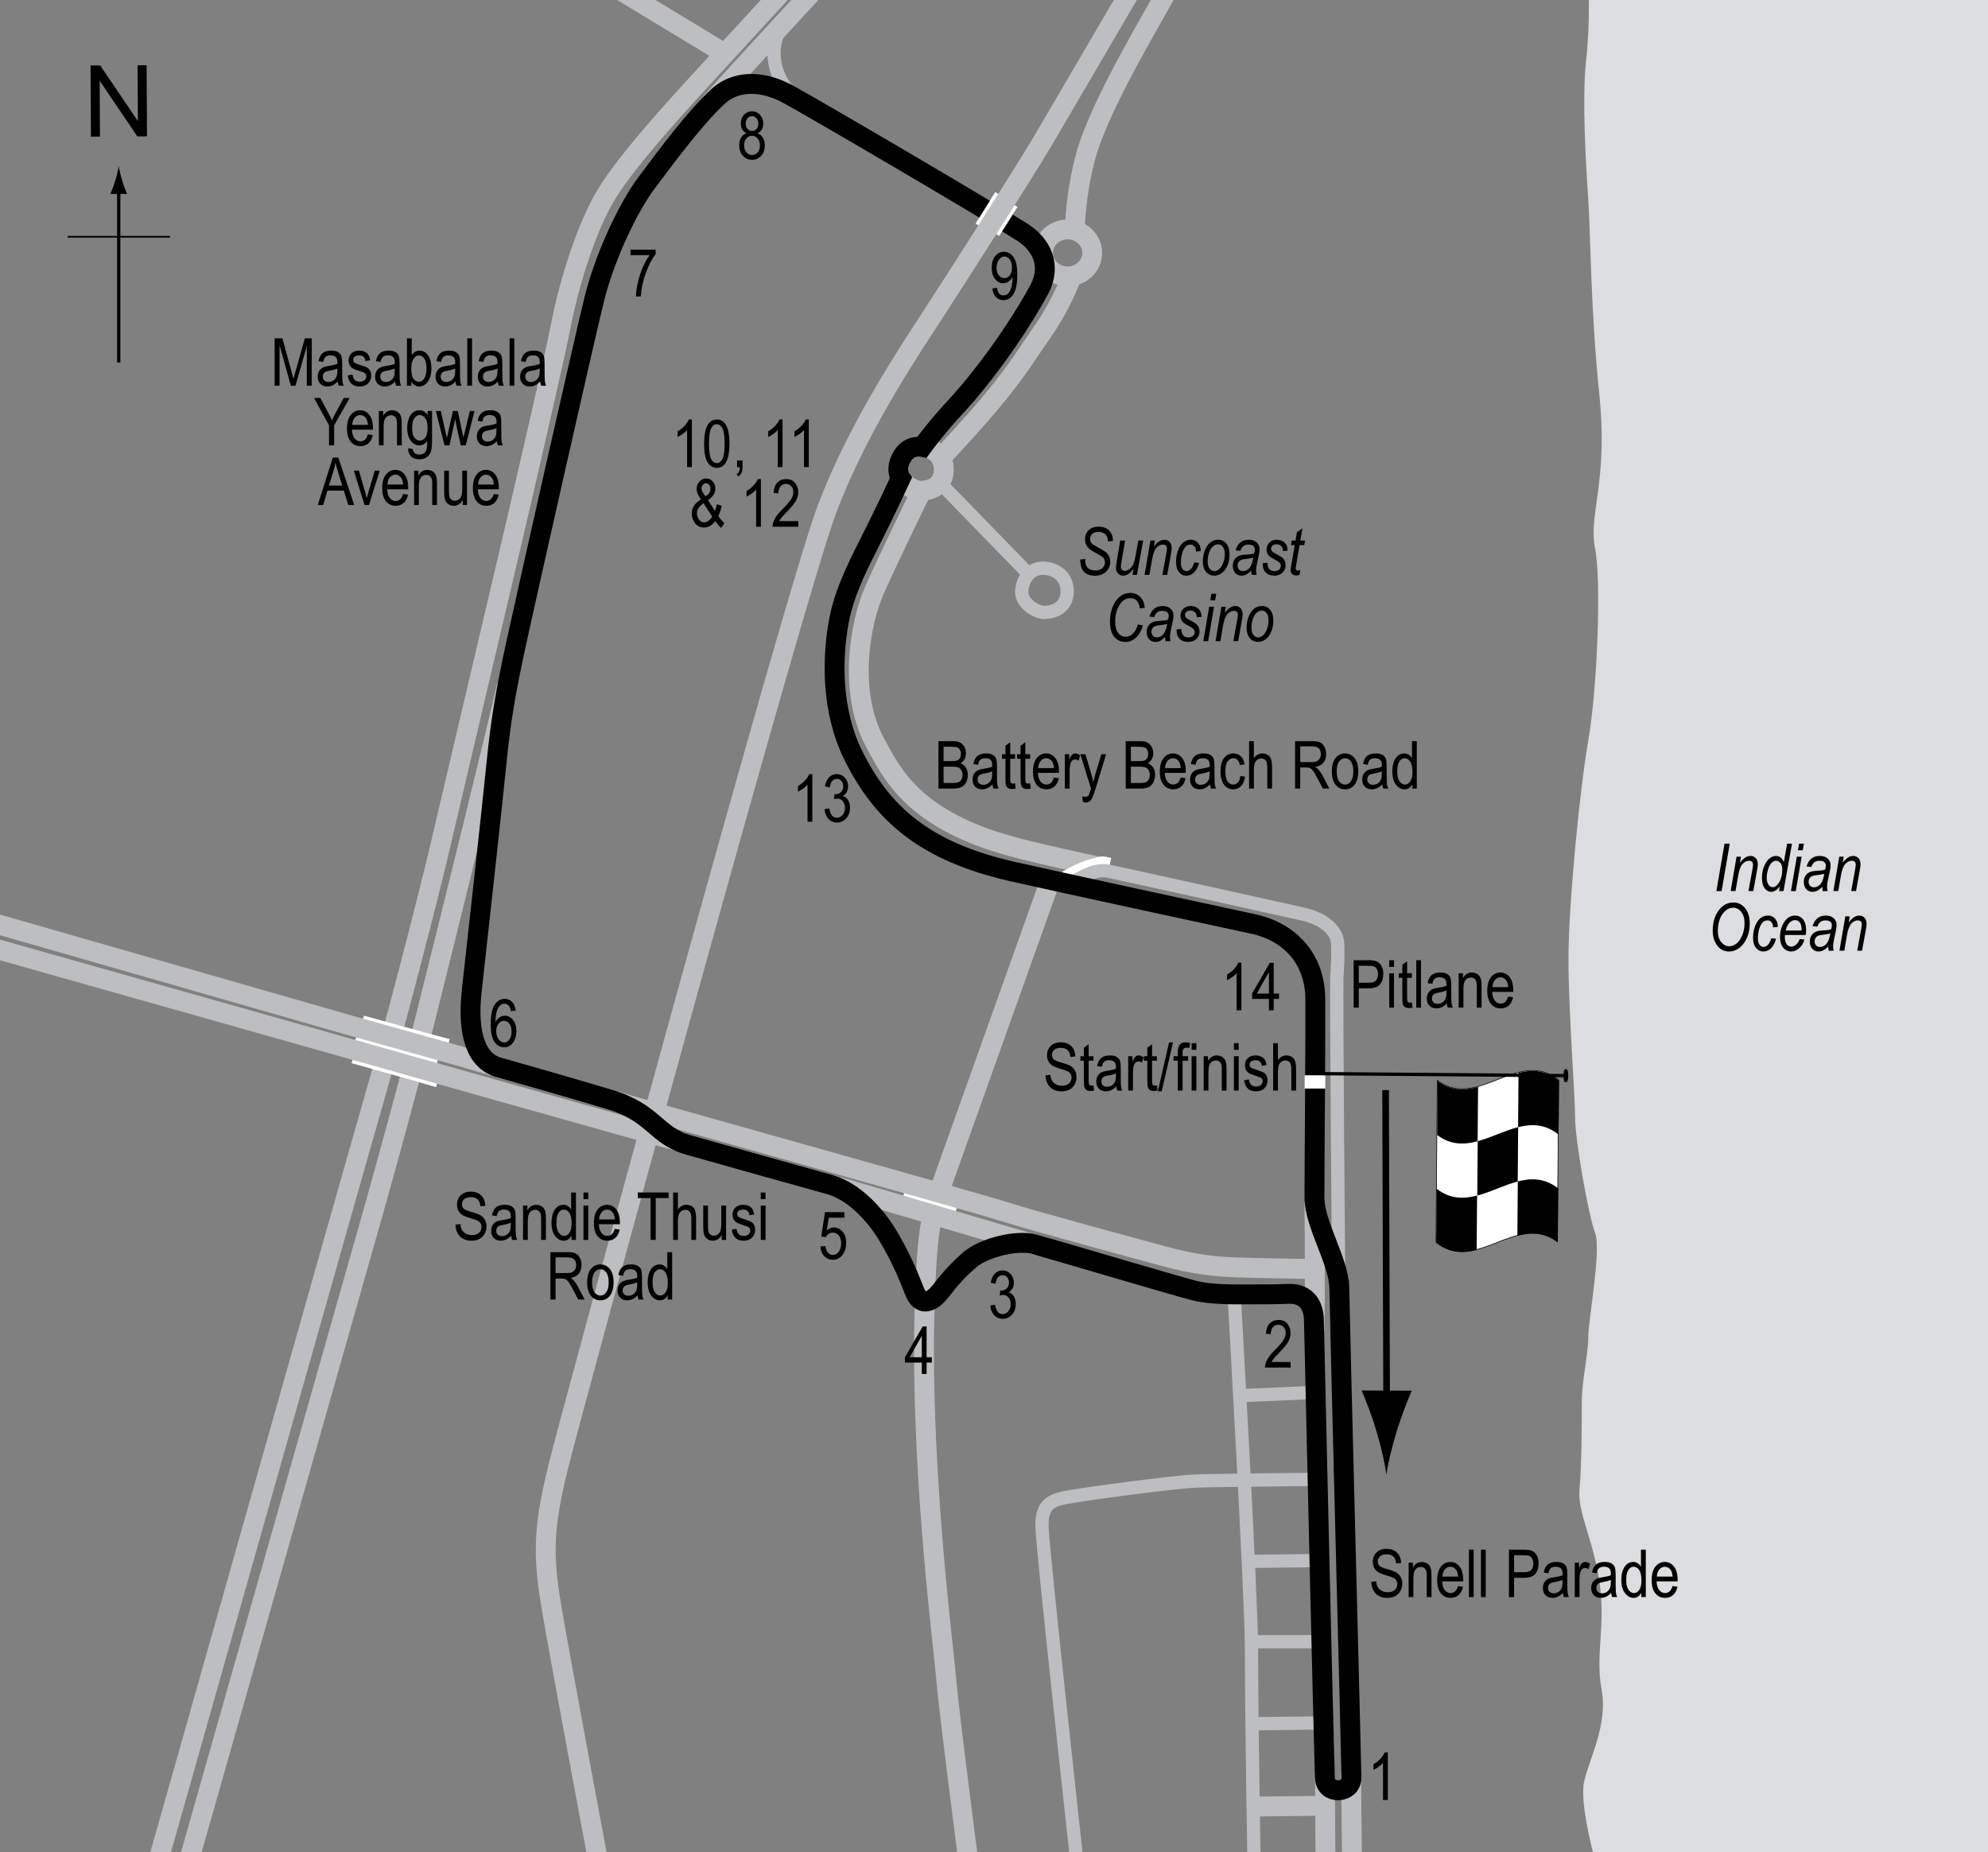 <?xml version="1.0" encoding="utf-8"?>
<!-- Generator: Adobe Illustrator 14.0.0, SVG Export Plug-In . SVG Version: 6.00 Build 43363)  -->
<!DOCTYPE svg PUBLIC "-//W3C//DTD SVG 1.1//EN" "http://www.w3.org/Graphics/SVG/1.1/DTD/svg11.dtd">
<svg version="1.1" xmlns="http://www.w3.org/2000/svg" xmlns:xlink="http://www.w3.org/1999/xlink" x="0px" y="0px" width="300px"
	 height="279.5px" viewBox="0 0 300 279.5" enable-background="new 0 0 300 279.5" xml:space="preserve">
<rect x="0" y="0" width="300" height="279.5" fill="#808080" stroke="none"/>
<g id="Water">
	<path fill="#DCDDDE" d="M239.693-2.748h62.392v283.465h-61.392c0,0-2.332-8.384-1.666-11.717s3.666-8.667,2.666-14
		s0.667-9.666-0.333-16.333s-3.333-10.333-3-14s0.333-9.667,0.333-13s1-7.333,1-10s2-13,1-15.667s-3-14-3-17.333s-1-16-1-24
		s1.666-25.333,3-33s2-24,1-29s2-10,0.667-23s-1.334-24.333-1.667-29.333S238.693,15,239.36,9S239.693-2.748,239.693-2.748z"/>
</g>
<g id="Side_Roads">
	<ellipse fill="none" stroke="#BCBEC0" stroke-width="3" cx="161.109" cy="38.167" rx="3.708" ry="3.542"/>
	<path fill="none" stroke="#BCBEC0" stroke-width="3" d="M142.422,70.844c0,1.91-1.188,3.125-3.406,3.219
		c-1.143,0.048-3.561-1.323-3.448-3.229c0.104-1.771,1.292-3.677,3.604-3.427C141.106,67.615,142.422,68.934,142.422,70.844z"/>
	<path fill="none" stroke="#BCBEC0" stroke-width="3" d="M162.193,34.833c0,0,0.023-5.307,1.667-11.333
		c2.25-8.25,11.334-22.748,13-26.248"/>
	<path fill="none" stroke="#BCBEC0" stroke-width="3" d="M161.61,42c0,0-1.423,3.876-4,7.625c-2.75,4-3.849,5.843-6.875,9.625
		c-3.334,4.167-8.75,9.875-8.75,9.875"/>
	<line fill="none" stroke="#BCBEC0" stroke-width="2" x1="141.86" y1="72.875" x2="155.11" y2="86.5"/>
	<path fill="none" stroke="#BCBEC0" stroke-width="2" d="M161.039,89.203c0,1.91-1.188,3.125-3.406,3.219
		c-1.143,0.048-3.561-1.323-3.448-3.229c0.104-1.771,1.292-3.677,3.604-3.427C159.722,85.975,161.039,87.293,161.039,89.203z"/>
	<path fill="none" stroke="#BCBEC0" stroke-width="3" d="M138.86,74.5c0,0-4.625,9.417-6.875,14.5s-4,15.354,0,22.938
		c2.5,4.74,5.114,9.444,13.625,13.313c5.5,2.5,11.813,3.656,20.813,5.688"/>
	<path fill="none" stroke="#FFFFFF" stroke-width="2" d="M160.86,132.375c0.813-0.5,3-1.625,4.625-1.938
		c1.088-0.209,0.438-0.313,2,0"/>
	<path fill="none" stroke="#BCBEC0" stroke-width="3" d="M199.944,267.667c0,4.667,0.083,13.05,0.083,13.05"/>
	<path fill="none" stroke="#BCBEC0" stroke-width="3" d="M203.902,267.5c0,4.334,0.125,13.217,0.125,13.217"/>
	<path fill="none" stroke="#BCBEC0" stroke-width="2" d="M186.235,195.375c0,0,2.625,45.75,2.625,53.625
		c0,10.875,0.375,31.716,0.375,31.716"/>
	<line fill="none" stroke="#BCBEC0" stroke-width="2" x1="186.985" y1="210.625" x2="198.36" y2="210.125"/>
	<path fill="none" stroke="#BCBEC0" stroke-width="2" d="M198.735,223.25c0,0-14.875,0.125-18.25,0.25s-17.25,2-19.75,2.5
		s-3.5,1.375-3.5,4.25s5.25,50.467,5.25,50.467"/>
	<line fill="none" stroke="#BCBEC0" stroke-width="2" x1="188.36" y1="235.625" x2="199.11" y2="235.5"/>
	<line fill="none" stroke="#BCBEC0" stroke-width="2" x1="188.735" y1="247.75" x2="199.235" y2="247.75"/>
	<line fill="none" stroke="#BCBEC0" stroke-width="2" x1="188.86" y1="260.125" x2="199.61" y2="260"/>
	<line fill="none" stroke="#BCBEC0" stroke-width="3" x1="189.11" y1="272.625" x2="199.86" y2="272.5"/>
	<path fill="none" stroke="#BCBEC0" stroke-width="3" d="M158.485,132.875c0,0-15.828,44.306-17,47.625
		c-1.5,4.25-1.704,10.246-1.875,14.5c-1,24.875,2.75,53.125,3.125,57.875s3.375,27.842,3.375,27.842"/>
	<path fill="none" stroke="#BCBEC0" stroke-width="3" d="M198.36,181.25c0,4.375,0.125,14.5,0,19.5"/>
	<path fill="none" stroke="#BCBEC0" stroke-width="3" d="M141.485,46.375c-3,4.75-11.75,17.25-16.75,30.625
		s-38,134.375-40.375,143.875s-2.5,13.625-1.125,21.75s7,38.092,7,38.092"/>
	<path fill="none" stroke="#BCBEC0" stroke-width="3" d="M76.485,103.5c-2.125,9.125-7.625,31.5-12.25,50
		c-2.007,8.03-5.625,21.25-7.875,29.25c-1.954,6.946-33.143,116.647-33.143,116.647"/>
	<path fill="none" stroke="#BCBEC0" stroke-width="3" d="M18.772,298.763c4.875-17,34.212-120.888,37.712-133.013
		c2.506-8.68,7.871-29.188,9.875-37.75c2.75-11.75,9-38.25,10.875-46.25s6.545-28.183,7.375-32.5c1.25-6.5,3.75-14.375,6.5-19.25
		s10-12.875,14.125-17.375S119.36-2.748,119.36-2.748"/>
	<path fill="none" stroke="#BCBEC0" stroke-width="3" d="M106.735,16.125c1.875-2.25,17.25-18.873,17.25-18.873"/>
	<line fill="none" stroke="#BCBEC0" stroke-width="3" x1="109.235" y1="8" x2="91.485" y2="-2.748"/>
	<path fill="none" stroke="#FFFFFF" stroke-width="3" d="M53.735,156.625c2.5,0.875,9.625,2.875,12.25,3.625"/>
	<path fill="none" stroke="#BCBEC0" stroke-width="2" d="M120.735,15.125c-3.875-2.125-5.5-8.375-2-12.125"/>
	<path fill="none" stroke="#FFFFFF" d="M54.776,153.75c2.292,0.625,10.958,3.042,12.958,3.542"/>
	<path fill="none" stroke="#FFFFFF" d="M53.193,159.958c3.25,0.917,10.042,2.792,12.75,3.625"/>
	<path fill="none" stroke="#BCBEC0" stroke-width="3" d="M102.985,172.375c-3.875-1-50.25-14.125-50.25-14.125l-59.994-16.949"/>
	<path fill="none" stroke="#FFFFFF" d="M136.36,180.333c3.75,0.917,5.375,1.292,8,2"/>
	<path fill="none" stroke="#BCBEC0" stroke-width="3" d="M74.485,160.875c-4-1.25-20.75-5.875-20.75-5.875l-58.772-16.873"/>
	<path fill="none" stroke="#BCBEC0" stroke-width="3" d="M92.735,166.125c4.75,1.5,52.5,14.75,58.5,16.625s19.125,5.375,24.125,6.75
		s8,1.625,11,1.75s11.875,0.25,11.875,0.25"/>
	<path fill="none" stroke="#BCBEC0" stroke-width="3" d="M156.735,188c-3.125-0.875-26.125-7.75-31.5-9.25"/>
</g>
<g id="Pitlane">
	<path fill="none" stroke="#BCBEC0" stroke-width="2" d="M160.193,133.167c2.25,0.5,4.063-2.333,7.229-1.667
		s26.78,5.891,29.188,6.438c3.667,0.833,5.188,2.812,5.25,4.479c0.083,2.25-0.042,3.542-0.125,5.208s0.209,40.792,0.292,45.792"/>
</g>
<g id="Circuit">
	<path fill="none" stroke="#000000" stroke-width="3" d="M128.61,113.667c4.5,9.333,11.201,14.881,24.084,17.833
		c4.78,1.096,33.008,7.215,36.333,7.917c5.917,1.25,9.417,5.583,9.458,11.271c0.046,6.396-0.125,23.563-0.125,30.063
		c0,4,3.676,9.584,3.75,13.583c0.167,9,1.75,69.25,1.833,73.917c0.043,2.417-3.875,2.666-4,0.084
		c-0.166-3.417-1.583-65.25-1.666-69.167c-0.041-1.941-0.96-4.023-3.834-3.917c-2.25,0.083-3.916,0.083-6.5,0.083
		c-1.313,0-5.284,0.065-7.75-0.583c-3.563-0.938-21.285-6.208-24.166-7c-2.5-0.688-7.563,0.479-9.75,2.417s-3,3-4.354,4.708
		c-1.126,1.42-2.9,2.635-3.938-0.063c-0.938-2.438-2.188-5.375-4.125-8.563c-1.559-2.564-4.785-6.427-8.688-7.5
		c-5-1.375-15.188-4.25-21.188-5.938c-5.066-1.425-5.271-4.875-11.938-6.875c-6.667-2-13.063-3.813-16.813-4.875
		c-3.306-0.937-4.781-4.904-4.042-11.563c0.792-7.125,3.062-27.646,3.729-34.313s1.439-11.023,2.938-17.938
		c1.625-7.5,10.125-45.188,11.813-52.063c1.6-6.517,5.163-13.929,7.875-17.563c3.125-4.188,7.563-10.125,10.875-13.125
		c2.535-2.296,6.438-2.479,10.438-0.313s30,17.396,35.438,20.875c2.961,1.895,4.4,5.071,2.563,8.563
		c-1.989,3.78-7.063,11.75-12.813,17.938c-2.813,3.026-4.875,5.875-4.875,5.875s-1.846-0.404-2.938,1.313
		c-1.313,2.063-0.313,3.438-0.313,3.438s-2.125,4.625-4.875,10.063c-2.049,4.051-3.687,7.467-4.438,11.417
		C125.466,99.679,125.599,107.422,128.61,113.667z"/>
</g>
<g id="Bridge">
	<path fill="none" stroke="#FFFFFF" d="M147.641,34c0.969-1.531,1.656-2.625,2.969-4.75"/>
	<path fill="none" stroke="#FFFFFF" d="M150.36,35.333c0.656-1.021,2-3.115,2.75-4.365"/>
</g>
<g id="Flyover">
	<path fill="none" stroke="#BCBEC0" stroke-width="3" d="M141.38,46.542c3.08-4.749,12.584-19.563,15.896-25.125
		c1.603-2.691,14.146-24.164,14.146-24.164"/>
</g>
<g id="Startline">
	<line fill="none" stroke="#FFFFFF" stroke-width="2" x1="196.881" y1="163.271" x2="200.006" y2="163.271"/>
</g>
<g id="Flag_x2C__North">
	<g>
		<g>
			<path fill="#FFFFFF" stroke="#000000" stroke-width="0.1" d="M216.697,187.453c0.066-8.134,0.134-16.271,0.2-24.408
				c6.104,4.543,12.209-4.936,18.313-0.083c-0.066,8.135-0.134,16.271-0.2,24.409C228.906,182.827,222.801,192.307,216.697,187.453z
				"/>
			<path d="M229.088,170.1c0.022-2.735,0.045-5.47,0.067-8.205c2.035-0.509,4.07-0.467,6.105,1.177
				c-0.022,2.711-0.045,5.423-0.067,8.136C233.159,169.598,231.124,169.579,229.088,170.1z"/>
			<path d="M216.878,171.281c0.022-2.713,0.045-5.426,0.067-8.139c2.035,1.489,4.069,1.429,6.104,0.87
				c-0.023,2.736-0.046,5.472-0.069,8.208C220.947,172.768,218.913,172.805,216.878,171.281z"/>
			<path d="M222.928,180.423c0.022-2.736,0.044-5.471,0.066-8.207c2.035-0.55,4.069-1.609,6.104-2.127
				c-0.022,2.734-0.044,5.469-0.066,8.204C226.998,178.823,224.963,179.883,222.928,180.423z"/>
			<path d="M216.728,187.535c0.022-2.712,0.046-5.423,0.068-8.136c2.034,1.566,4.069,1.557,6.104,1.022
				c-0.022,2.735-0.045,5.471-0.067,8.206C220.797,189.15,218.763,189.136,216.728,187.535z"/>
			<path d="M228.979,186.487c0.022-2.735,0.044-5.471,0.066-8.206c2.034-0.527,4.068-0.523,6.103,1.062
				c-0.021,2.712-0.044,5.425-0.065,8.138C233.048,185.929,231.013,185.948,228.979,186.487z"/>
		</g>
	</g>
	<line fill="#FFFFFF" stroke="#000000" stroke-width="0.5" x1="236.529" y1="162.326" x2="199.763" y2="162.024"/>
	<path d="M236.271,163.307c-0.194-0.001-0.328-0.082-0.32-0.961c0.007-0.881,0.141-1.008,0.335-1.007
		c0.196,0.003,0.376,0.131,0.367,1.012C236.645,163.23,236.466,163.309,236.271,163.307z"/>
	<g>
		<line fill="none" stroke="#000000" x1="209.093" y1="164.507" x2="209.251" y2="212.386"/>
		<path d="M207.699,215.922c-0.738-2.48-1.42-4.097-2.21-6.089l7.564,0.032c-0.339,0.71-1.504,3.596-2.262,6.07
			c-0.813,2.652-1.373,5.058-1.576,6.617C209.027,220.99,208.489,218.58,207.699,215.922z"/>
	</g>
	<g>
		<g>
			<g>
				<line fill="none" stroke="#000000" stroke-width="0.5" x1="17.917" y1="54.705" x2="17.917" y2="28.422"/>
				<path d="M17.404,27.241c-0.249,0.827-0.479,1.364-0.746,2.027h2.522c-0.113-0.237-0.496-1.2-0.746-2.027
					c-0.268-0.885-0.449-1.687-0.516-2.207C17.854,25.555,17.671,26.356,17.404,27.241z"/>
			</g>
		</g>
	</g>
	<line fill="none" stroke="#000000" stroke-width="0.25" x1="10.212" y1="35.73" x2="25.647" y2="35.73"/>
	<g>
		<path d="M13.723,20.622L13.666,9.885l1.458-0.008l5.685,8.4l-0.045-8.43l1.362-0.007l0.057,10.737l-1.458,0.008l-5.685-8.407
			l0.045,8.438L13.723,20.622z"/>
	</g>
</g>
<g id="Labels">
	<g>
		<path d="M204.271,152.059V144.9h2.212c0.521,0,0.905,0.045,1.152,0.137c0.339,0.124,0.608,0.353,0.811,0.688
			s0.303,0.747,0.303,1.235c0,0.645-0.164,1.17-0.493,1.577s-0.896,0.61-1.704,0.61h-1.504v2.91H204.271z M205.047,148.304h1.519
			c0.479,0,0.828-0.108,1.05-0.325s0.332-0.543,0.332-0.979c0-0.283-0.055-0.526-0.164-0.728c-0.108-0.202-0.24-0.34-0.395-0.415
			c-0.155-0.075-0.435-0.112-0.838-0.112h-1.504V148.304z"/>
		<path d="M209.642,145.911V144.9h0.718v1.011H209.642z M209.642,152.059v-5.186h0.718v5.186H209.642z"/>
		<path d="M213.065,151.272l0.098,0.776c-0.198,0.052-0.378,0.078-0.537,0.078c-0.251,0-0.452-0.05-0.605-0.149
			s-0.258-0.235-0.314-0.408c-0.058-0.172-0.086-0.516-0.086-1.03v-2.983h-0.527v-0.684h0.527v-1.284l0.718-0.527v1.812h0.728v0.684
			h-0.728v3.032c0,0.28,0.021,0.46,0.063,0.542c0.062,0.117,0.178,0.176,0.347,0.176
			C212.829,151.307,212.935,151.295,213.065,151.272z"/>
		<path d="M213.719,152.059V144.9h0.718v7.158H213.719z"/>
		<path d="M218.333,151.419c-0.241,0.25-0.491,0.439-0.752,0.566s-0.53,0.19-0.811,0.19c-0.442,0-0.796-0.133-1.06-0.4
			s-0.396-0.626-0.396-1.079c0-0.299,0.062-0.565,0.186-0.796s0.293-0.412,0.508-0.542s0.54-0.226,0.977-0.288
			c0.586-0.086,1.016-0.188,1.289-0.308l0.005-0.225c0-0.355-0.063-0.604-0.19-0.747c-0.179-0.208-0.454-0.313-0.825-0.313
			c-0.335,0-0.586,0.069-0.752,0.208s-0.288,0.4-0.366,0.783l-0.708-0.117c0.101-0.557,0.305-0.962,0.613-1.216
			c0.307-0.254,0.747-0.381,1.32-0.381c0.446,0,0.796,0.084,1.05,0.251s0.414,0.375,0.481,0.623c0.066,0.248,0.1,0.609,0.1,1.084
			v1.172c0,0.82,0.016,1.337,0.047,1.55c0.03,0.213,0.092,0.421,0.183,0.623h-0.752
			C218.405,151.879,218.356,151.667,218.333,151.419z M218.275,149.456c-0.264,0.13-0.656,0.241-1.177,0.332
			c-0.303,0.052-0.515,0.111-0.635,0.178s-0.214,0.161-0.281,0.283c-0.066,0.122-0.1,0.263-0.1,0.422
			c0,0.248,0.076,0.445,0.229,0.593s0.364,0.222,0.635,0.222c0.257,0,0.491-0.067,0.7-0.2c0.211-0.133,0.367-0.312,0.472-0.535
			s0.156-0.548,0.156-0.974V149.456z"/>
		<path d="M220.125,152.059v-5.186h0.649v0.732c0.156-0.285,0.347-0.498,0.572-0.638c0.227-0.141,0.485-0.211,0.778-0.211
			c0.227,0,0.438,0.045,0.631,0.134s0.35,0.207,0.468,0.352c0.119,0.145,0.207,0.333,0.266,0.564s0.088,0.586,0.088,1.064v3.188
			h-0.718v-3.158c0-0.381-0.032-0.66-0.098-0.836c-0.065-0.176-0.167-0.312-0.305-0.408c-0.139-0.096-0.299-0.144-0.481-0.144
			c-0.345,0-0.62,0.129-0.825,0.386s-0.308,0.699-0.308,1.325v2.835H220.125z"/>
		<path d="M227.591,150.389l0.742,0.112c-0.124,0.553-0.348,0.971-0.671,1.252c-0.324,0.282-0.726,0.422-1.204,0.422
			c-0.603,0-1.09-0.229-1.462-0.686c-0.373-0.458-0.56-1.117-0.56-1.98c0-0.895,0.188-1.578,0.563-2.048
			c0.377-0.47,0.853-0.706,1.429-0.706c0.55,0,1.009,0.231,1.377,0.693s0.552,1.131,0.552,2.007l-0.005,0.234h-3.174
			c0.029,0.583,0.164,1.022,0.405,1.318s0.534,0.444,0.879,0.444C227.003,151.453,227.379,151.098,227.591,150.389z
			 M225.223,148.968h2.373c-0.032-0.449-0.129-0.785-0.288-1.006c-0.231-0.322-0.525-0.483-0.884-0.483
			c-0.322,0-0.598,0.134-0.825,0.403S225.246,148.512,225.223,148.968z"/>
	</g>
	<g>
		<path d="M157.779,162.271l0.732-0.078c0.039,0.394,0.128,0.701,0.266,0.92c0.139,0.22,0.337,0.396,0.594,0.53s0.547,0.2,0.869,0.2
			c0.462,0,0.821-0.113,1.076-0.338c0.256-0.226,0.384-0.519,0.384-0.88c0-0.211-0.046-0.396-0.14-0.553
			c-0.092-0.158-0.232-0.287-0.42-0.388c-0.187-0.101-0.591-0.243-1.213-0.427c-0.554-0.165-0.947-0.33-1.182-0.496
			s-0.417-0.377-0.547-0.632s-0.195-0.544-0.195-0.867c0-0.58,0.188-1.053,0.562-1.421s0.879-0.552,1.514-0.552
			c0.437,0,0.817,0.086,1.146,0.259c0.326,0.172,0.58,0.42,0.762,0.742c0.18,0.322,0.277,0.702,0.29,1.138l-0.747,0.068
			c-0.039-0.465-0.178-0.811-0.418-1.035c-0.238-0.225-0.575-0.337-1.008-0.337c-0.439,0-0.774,0.099-1.006,0.295
			s-0.347,0.452-0.347,0.764c0,0.29,0.085,0.514,0.254,0.674c0.169,0.159,0.55,0.321,1.143,0.484c0.579,0.16,0.985,0.299,1.22,0.417
			c0.358,0.183,0.628,0.423,0.811,0.721c0.183,0.298,0.274,0.653,0.274,1.066c0,0.41-0.096,0.783-0.288,1.119
			c-0.192,0.337-0.453,0.593-0.783,0.769c-0.331,0.175-0.729,0.263-1.194,0.263c-0.726,0-1.305-0.218-1.735-0.654
			C158.019,163.607,157.795,163.016,157.779,162.271z"/>
		<path d="M165.01,163.789l0.098,0.776c-0.198,0.052-0.378,0.078-0.537,0.078c-0.251,0-0.452-0.05-0.605-0.149
			s-0.258-0.235-0.315-0.408c-0.057-0.172-0.085-0.516-0.085-1.03v-2.983h-0.527v-0.684h0.527v-1.284l0.718-0.527v1.812h0.728v0.684
			h-0.728v3.032c0,0.28,0.021,0.46,0.063,0.542c0.062,0.117,0.178,0.176,0.347,0.176C164.774,163.823,164.88,163.812,165.01,163.789
			z"/>
		<path d="M168.458,163.936c-0.241,0.25-0.491,0.439-0.752,0.566s-0.53,0.19-0.811,0.19c-0.442,0-0.796-0.133-1.06-0.4
			s-0.396-0.626-0.396-1.079c0-0.299,0.062-0.565,0.186-0.796s0.293-0.412,0.508-0.542s0.54-0.226,0.977-0.288
			c0.586-0.086,1.016-0.188,1.289-0.308l0.005-0.225c0-0.355-0.063-0.604-0.19-0.747c-0.179-0.208-0.454-0.313-0.825-0.313
			c-0.335,0-0.586,0.069-0.752,0.208s-0.288,0.4-0.366,0.783l-0.708-0.117c0.101-0.557,0.305-0.962,0.613-1.216
			c0.307-0.254,0.747-0.381,1.32-0.381c0.446,0,0.796,0.084,1.05,0.251s0.414,0.375,0.481,0.623c0.066,0.248,0.1,0.609,0.1,1.084
			v1.172c0,0.82,0.016,1.337,0.047,1.55c0.03,0.213,0.092,0.421,0.183,0.623h-0.752C168.529,164.396,168.48,164.183,168.458,163.936
			z M168.399,161.973c-0.264,0.13-0.656,0.241-1.177,0.332c-0.303,0.052-0.515,0.111-0.635,0.178s-0.214,0.161-0.281,0.283
			c-0.066,0.122-0.1,0.263-0.1,0.422c0,0.248,0.076,0.445,0.229,0.593s0.364,0.222,0.635,0.222c0.257,0,0.491-0.067,0.7-0.2
			c0.211-0.133,0.367-0.312,0.472-0.535s0.156-0.548,0.156-0.974V161.973z"/>
		<path d="M170.25,164.575v-5.186h0.649v0.786c0.166-0.365,0.318-0.606,0.456-0.725c0.139-0.119,0.294-0.178,0.467-0.178
			c0.241,0,0.486,0.094,0.737,0.283l-0.244,0.815c-0.179-0.127-0.354-0.19-0.522-0.19c-0.153,0-0.293,0.054-0.42,0.161
			s-0.217,0.257-0.269,0.449c-0.091,0.335-0.137,0.692-0.137,1.069v2.715H170.25z"/>
		<path d="M174.581,163.789l0.098,0.776c-0.198,0.052-0.378,0.078-0.537,0.078c-0.251,0-0.452-0.05-0.605-0.149
			s-0.258-0.235-0.315-0.408c-0.057-0.172-0.085-0.516-0.085-1.03v-2.983h-0.527v-0.684h0.527v-1.284l0.718-0.527v1.812h0.728v0.684
			h-0.728v3.032c0,0.28,0.021,0.46,0.063,0.542c0.062,0.117,0.178,0.176,0.347,0.176
			C174.344,163.823,174.451,163.812,174.581,163.789z"/>
		<path d="M174.723,164.692l1.7-7.397h0.586l-1.705,7.397H174.723z"/>
		<path d="M177.74,164.575v-4.502h-0.64v-0.684h0.64v-0.552c0-0.407,0.042-0.712,0.127-0.916s0.215-0.359,0.39-0.466
			s0.394-0.161,0.658-0.161c0.206,0,0.431,0.031,0.676,0.093l-0.107,0.762c-0.149-0.033-0.291-0.049-0.425-0.049
			c-0.215,0-0.369,0.056-0.461,0.168c-0.094,0.112-0.14,0.326-0.14,0.642v0.479h0.83v0.684h-0.83v4.502H177.74z"/>
		<path d="M179.82,158.428v-1.011h0.718v1.011H179.82z M179.82,164.575v-5.186h0.718v5.186H179.82z"/>
		<path d="M181.641,164.575v-5.186h0.649v0.732c0.156-0.285,0.347-0.498,0.572-0.638c0.227-0.141,0.485-0.211,0.778-0.211
			c0.227,0,0.438,0.045,0.631,0.134s0.35,0.207,0.468,0.352c0.119,0.145,0.207,0.333,0.266,0.564s0.088,0.586,0.088,1.064v3.188
			h-0.718v-3.158c0-0.381-0.032-0.66-0.098-0.836c-0.065-0.176-0.167-0.312-0.306-0.408c-0.138-0.096-0.298-0.144-0.48-0.144
			c-0.345,0-0.62,0.129-0.825,0.386s-0.308,0.699-0.308,1.325v2.835H181.641z"/>
		<path d="M186.202,158.428v-1.011h0.718v1.011H186.202z M186.202,164.575v-5.186h0.718v5.186H186.202z"/>
		<path d="M187.745,163.022l0.718-0.137c0.042,0.366,0.157,0.639,0.346,0.816c0.188,0.179,0.438,0.268,0.75,0.268
			c0.313,0,0.554-0.077,0.724-0.232c0.171-0.155,0.256-0.351,0.256-0.588c0-0.205-0.073-0.365-0.22-0.479
			c-0.101-0.078-0.345-0.176-0.732-0.293c-0.56-0.172-0.935-0.319-1.123-0.439s-0.335-0.282-0.439-0.483s-0.156-0.431-0.156-0.688
			c0-0.443,0.142-0.802,0.425-1.079s0.676-0.415,1.177-0.415c0.315,0,0.594,0.057,0.832,0.171c0.24,0.114,0.423,0.267,0.55,0.459
			s0.215,0.467,0.264,0.825l-0.703,0.117c-0.065-0.566-0.373-0.85-0.923-0.85c-0.313,0-0.545,0.063-0.698,0.187
			c-0.153,0.125-0.229,0.285-0.229,0.479c0,0.191,0.073,0.342,0.22,0.453c0.089,0.064,0.35,0.168,0.783,0.311
			c0.597,0.189,0.982,0.34,1.157,0.453s0.312,0.266,0.409,0.46c0.097,0.194,0.146,0.425,0.146,0.692
			c0,0.496-0.157,0.897-0.471,1.203c-0.314,0.307-0.743,0.46-1.287,0.46C188.499,164.692,187.908,164.136,187.745,163.022z"/>
		<path d="M192.125,164.575v-7.158h0.718v2.568c0.169-0.238,0.36-0.416,0.573-0.535c0.214-0.119,0.449-0.178,0.706-0.178
			c0.452,0,0.81,0.144,1.071,0.432c0.263,0.288,0.394,0.816,0.394,1.584v3.286h-0.718v-3.286c0-0.449-0.08-0.771-0.239-0.967
			s-0.379-0.293-0.659-0.293c-0.313,0-0.578,0.125-0.799,0.376c-0.219,0.25-0.329,0.695-0.329,1.333v2.837H192.125z"/>
	</g>
	<g>
		<path d="M206.939,238.708l0.732-0.078c0.039,0.394,0.128,0.7,0.266,0.921c0.139,0.219,0.337,0.396,0.594,0.529
			s0.547,0.2,0.869,0.2c0.462,0,0.821-0.112,1.076-0.339c0.256-0.226,0.384-0.519,0.384-0.879c0-0.211-0.046-0.396-0.14-0.553
			c-0.092-0.158-0.232-0.287-0.42-0.389c-0.187-0.1-0.591-0.242-1.213-0.426c-0.554-0.165-0.947-0.33-1.182-0.496
			s-0.417-0.377-0.547-0.633c-0.13-0.255-0.195-0.544-0.195-0.866c0-0.579,0.188-1.053,0.562-1.421s0.879-0.552,1.514-0.552
			c0.437,0,0.817,0.086,1.146,0.259c0.326,0.172,0.58,0.42,0.762,0.742c0.18,0.322,0.277,0.701,0.29,1.138l-0.747,0.068
			c-0.039-0.466-0.178-0.811-0.418-1.035c-0.238-0.225-0.575-0.337-1.008-0.337c-0.439,0-0.774,0.099-1.006,0.295
			s-0.347,0.452-0.347,0.764c0,0.29,0.085,0.515,0.254,0.674s0.55,0.321,1.143,0.484c0.579,0.16,0.985,0.3,1.22,0.417
			c0.358,0.184,0.628,0.424,0.811,0.721c0.183,0.298,0.274,0.652,0.274,1.066c0,0.409-0.096,0.782-0.288,1.119
			c-0.192,0.336-0.453,0.592-0.783,0.768c-0.331,0.176-0.729,0.264-1.194,0.264c-0.726,0-1.305-0.219-1.735-0.654
			C207.179,240.045,206.956,239.453,206.939,238.708z"/>
		<path d="M212.569,241.013v-5.186h0.649v0.732c0.156-0.284,0.347-0.497,0.572-0.638c0.227-0.142,0.485-0.212,0.778-0.212
			c0.227,0,0.438,0.045,0.631,0.134c0.193,0.09,0.35,0.207,0.468,0.352c0.119,0.146,0.207,0.334,0.266,0.564
			s0.088,0.586,0.088,1.064v3.188h-0.718v-3.157c0-0.382-0.032-0.66-0.098-0.836s-0.167-0.313-0.306-0.408
			c-0.138-0.097-0.298-0.145-0.48-0.145c-0.345,0-0.62,0.129-0.825,0.387c-0.205,0.257-0.308,0.698-0.308,1.324v2.835H212.569z"/>
		<path d="M220.035,239.343l0.742,0.112c-0.124,0.553-0.348,0.971-0.672,1.252c-0.323,0.282-0.725,0.423-1.203,0.423
			c-0.603,0-1.09-0.229-1.463-0.687c-0.372-0.457-0.559-1.117-0.559-1.979c0-0.896,0.188-1.578,0.564-2.048
			c0.375-0.471,0.852-0.706,1.428-0.706c0.55,0,1.009,0.231,1.377,0.693s0.552,1.132,0.552,2.007l-0.005,0.234h-3.174
			c0.029,0.582,0.164,1.021,0.405,1.318s0.534,0.444,0.879,0.444C219.447,240.407,219.823,240.053,220.035,239.343z
			 M217.667,237.922h2.373c-0.032-0.449-0.129-0.785-0.288-1.006c-0.231-0.322-0.525-0.483-0.884-0.483
			c-0.322,0-0.598,0.134-0.825,0.403C217.815,237.104,217.689,237.467,217.667,237.922z"/>
		<path d="M221.666,241.013v-7.158h0.718v7.158H221.666z"/>
		<path d="M223.487,241.013v-7.158h0.718v7.158H223.487z"/>
		<path d="M227.71,241.013v-7.158h2.212c0.521,0,0.905,0.045,1.152,0.137c0.339,0.124,0.608,0.353,0.811,0.688
			c0.202,0.336,0.303,0.747,0.303,1.235c0,0.645-0.164,1.171-0.493,1.577s-0.896,0.61-1.704,0.61h-1.504v2.91H227.71z
			 M228.487,237.258h1.519c0.479,0,0.828-0.108,1.05-0.324c0.222-0.217,0.332-0.543,0.332-0.979c0-0.283-0.055-0.526-0.163-0.728
			c-0.109-0.201-0.241-0.34-0.396-0.415c-0.154-0.075-0.434-0.112-0.837-0.112h-1.504V237.258z"/>
		<path d="M235.85,240.373c-0.241,0.25-0.491,0.439-0.752,0.566s-0.53,0.19-0.811,0.19c-0.442,0-0.796-0.134-1.06-0.4
			s-0.396-0.626-0.396-1.079c0-0.299,0.062-0.564,0.186-0.796s0.293-0.411,0.508-0.542s0.54-0.227,0.977-0.288
			c0.586-0.086,1.016-0.188,1.289-0.308l0.005-0.225c0-0.355-0.063-0.604-0.19-0.747c-0.179-0.208-0.454-0.313-0.825-0.313
			c-0.335,0-0.586,0.069-0.752,0.208c-0.166,0.14-0.288,0.4-0.366,0.783l-0.708-0.117c0.101-0.557,0.305-0.962,0.613-1.216
			c0.307-0.254,0.747-0.381,1.32-0.381c0.446,0,0.796,0.084,1.05,0.251c0.254,0.168,0.414,0.375,0.481,0.623
			c0.066,0.248,0.1,0.609,0.1,1.084v1.172c0,0.82,0.016,1.337,0.047,1.551c0.03,0.213,0.092,0.42,0.183,0.622h-0.752
			C235.921,240.834,235.873,240.621,235.85,240.373z M235.792,238.41c-0.264,0.131-0.656,0.24-1.177,0.332
			c-0.303,0.053-0.515,0.111-0.635,0.178c-0.12,0.067-0.214,0.162-0.281,0.283c-0.066,0.123-0.1,0.264-0.1,0.423
			c0,0.247,0.076,0.445,0.229,0.593c0.153,0.148,0.364,0.223,0.635,0.223c0.257,0,0.491-0.066,0.7-0.2
			c0.211-0.134,0.367-0.312,0.472-0.534c0.104-0.224,0.156-0.549,0.156-0.975V238.41z"/>
		<path d="M237.642,241.013v-5.186h0.649v0.786c0.166-0.365,0.318-0.606,0.456-0.725c0.139-0.119,0.294-0.179,0.467-0.179
			c0.241,0,0.486,0.095,0.737,0.283l-0.244,0.815c-0.179-0.127-0.354-0.19-0.522-0.19c-0.153,0-0.293,0.054-0.42,0.161
			s-0.217,0.258-0.269,0.449c-0.091,0.336-0.137,0.691-0.137,1.069v2.715H237.642z"/>
		<path d="M243.14,240.373c-0.241,0.25-0.491,0.439-0.752,0.566s-0.53,0.19-0.811,0.19c-0.442,0-0.796-0.134-1.06-0.4
			s-0.396-0.626-0.396-1.079c0-0.299,0.062-0.564,0.186-0.796s0.293-0.411,0.508-0.542s0.54-0.227,0.977-0.288
			c0.586-0.086,1.016-0.188,1.289-0.308l0.005-0.225c0-0.355-0.063-0.604-0.19-0.747c-0.179-0.208-0.454-0.313-0.825-0.313
			c-0.335,0-0.586,0.069-0.752,0.208c-0.166,0.14-0.288,0.4-0.366,0.783l-0.708-0.117c0.101-0.557,0.306-0.962,0.612-1.216
			c0.309-0.254,0.748-0.381,1.321-0.381c0.446,0,0.796,0.084,1.05,0.251c0.254,0.168,0.414,0.375,0.48,0.623
			c0.067,0.248,0.101,0.609,0.101,1.084v1.172c0,0.82,0.016,1.337,0.046,1.551c0.031,0.213,0.093,0.42,0.184,0.622h-0.752
			C243.211,240.834,243.163,240.621,243.14,240.373z M243.082,238.41c-0.264,0.131-0.656,0.24-1.177,0.332
			c-0.303,0.053-0.515,0.111-0.635,0.178c-0.12,0.067-0.214,0.162-0.28,0.283c-0.067,0.123-0.101,0.264-0.101,0.423
			c0,0.247,0.076,0.445,0.229,0.593c0.153,0.148,0.364,0.223,0.635,0.223c0.257,0,0.49-0.066,0.701-0.2
			c0.209-0.134,0.366-0.312,0.471-0.534c0.104-0.224,0.156-0.549,0.156-0.975V238.41z"/>
		<path d="M247.686,241.013v-0.654c-0.13,0.251-0.298,0.442-0.503,0.573c-0.205,0.133-0.427,0.198-0.664,0.198
			c-0.501,0-0.936-0.237-1.301-0.71c-0.367-0.475-0.55-1.141-0.55-2c0-0.59,0.081-1.089,0.244-1.499
			c0.162-0.41,0.379-0.714,0.65-0.913s0.573-0.298,0.904-0.298c0.237,0,0.457,0.063,0.66,0.188c0.203,0.125,0.372,0.3,0.505,0.524
			v-2.568h0.728v7.158H247.686z M245.406,238.425c0,0.671,0.116,1.169,0.35,1.494c0.232,0.325,0.504,0.488,0.813,0.488
			c0.306,0,0.571-0.156,0.796-0.469s0.337-0.784,0.337-1.416c0-0.726-0.112-1.256-0.337-1.589c-0.225-0.334-0.508-0.501-0.85-0.501
			c-0.304,0-0.563,0.16-0.782,0.481C245.515,237.234,245.406,237.738,245.406,238.425z"/>
		<path d="M252.398,239.343l0.742,0.112c-0.124,0.553-0.348,0.971-0.672,1.252c-0.323,0.282-0.725,0.423-1.203,0.423
			c-0.603,0-1.09-0.229-1.463-0.687c-0.372-0.457-0.559-1.117-0.559-1.979c0-0.896,0.188-1.578,0.564-2.048
			c0.375-0.471,0.852-0.706,1.428-0.706c0.55,0,1.009,0.231,1.377,0.693s0.552,1.132,0.552,2.007l-0.005,0.234h-3.174
			c0.029,0.582,0.164,1.021,0.405,1.318s0.534,0.444,0.879,0.444C251.81,240.407,252.186,240.053,252.398,239.343z M250.03,237.922
			h2.373c-0.032-0.449-0.129-0.785-0.288-1.006c-0.231-0.322-0.525-0.483-0.884-0.483c-0.322,0-0.598,0.134-0.825,0.403
			C250.178,237.104,250.052,237.467,250.03,237.922z"/>
	</g>
	<g>
		<path d="M259.014,134.469l1.226-7.158h0.788l-1.226,7.158H259.014z"/>
		<path d="M261.167,134.469l0.888-5.186h0.664l-0.153,0.904c0.31-0.384,0.591-0.65,0.844-0.799c0.253-0.148,0.498-0.222,0.735-0.222
			c0.332,0,0.601,0.111,0.807,0.333s0.309,0.538,0.309,0.946c0,0.182-0.038,0.478-0.113,0.887l-0.565,3.136h-0.729l0.598-3.286
			c0.058-0.322,0.087-0.56,0.087-0.713c0-0.179-0.052-0.32-0.155-0.422c-0.104-0.103-0.245-0.154-0.423-0.154
			c-0.369,0-0.701,0.161-0.996,0.483s-0.512,0.882-0.65,1.68l-0.417,2.412H261.167z"/>
		<path d="M268.6,133.717c-0.411,0.58-0.845,0.869-1.302,0.869c-0.392,0-0.725-0.177-0.998-0.532
			c-0.274-0.355-0.411-0.887-0.411-1.597c0-0.635,0.11-1.217,0.33-1.746c0.221-0.529,0.491-0.919,0.813-1.169
			s0.643-0.376,0.962-0.376c0.529,0,0.929,0.311,1.198,0.933l0.5-2.788h0.729l-1.28,7.158h-0.674L268.6,133.717z M266.612,132.296
			l-0.005,0.21c0,0.43,0.101,0.781,0.301,1.055c0.154,0.211,0.357,0.317,0.611,0.317c0.328,0,0.629-0.208,0.901-0.625
			c0.358-0.557,0.537-1.24,0.537-2.051c0-0.417-0.092-0.739-0.276-0.967c-0.184-0.228-0.402-0.342-0.655-0.342
			c-0.246,0-0.478,0.109-0.694,0.327s-0.392,0.545-0.522,0.981C266.677,131.638,266.612,132.003,266.612,132.296z"/>
		<path d="M270.264,134.469l0.888-5.186h0.729l-0.888,5.186H270.264z M271.319,128.312l0.171-1.001h0.729l-0.172,1.001H271.319z"/>
		<path d="M274.979,133.824c-0.267,0.28-0.518,0.477-0.751,0.591c-0.234,0.114-0.473,0.171-0.713,0.171
			c-0.377,0-0.69-0.135-0.939-0.405s-0.373-0.638-0.373-1.104c0-0.332,0.073-0.622,0.22-0.869s0.352-0.437,0.616-0.569
			c0.264-0.132,0.643-0.209,1.135-0.232c0.415-0.023,0.7-0.047,0.855-0.073c0.154-0.026,0.286-0.065,0.396-0.117
			c0.069-0.248,0.104-0.449,0.104-0.605c0-0.217-0.082-0.391-0.246-0.521s-0.402-0.196-0.714-0.196
			c-0.626,0-1.032,0.313-1.219,0.938l-0.732-0.073c0.316-1.061,0.981-1.592,1.995-1.592c0.5,0,0.897,0.131,1.19,0.393
			c0.293,0.262,0.44,0.591,0.44,0.988c0,0.272-0.039,0.592-0.116,0.958l-0.279,1.283c-0.089,0.408-0.134,0.739-0.134,0.992
			c0,0.174,0.028,0.404,0.083,0.688h-0.744C275.018,134.306,274.993,134.091,274.979,133.824z M275.297,131.842
			c-0.183,0.084-0.49,0.15-0.925,0.195c-0.444,0.045-0.749,0.104-0.915,0.176s-0.295,0.181-0.388,0.327
			c-0.094,0.146-0.14,0.316-0.14,0.508c0,0.264,0.074,0.472,0.222,0.625s0.345,0.229,0.592,0.229c0.232,0,0.458-0.072,0.675-0.215
			s0.394-0.35,0.529-0.62C275.084,132.797,275.201,132.389,275.297,131.842z"/>
		<path d="M276.67,134.469l0.888-5.186h0.664l-0.153,0.904c0.31-0.384,0.591-0.65,0.844-0.799c0.253-0.148,0.498-0.222,0.735-0.222
			c0.332,0,0.601,0.111,0.807,0.333s0.309,0.538,0.309,0.946c0,0.182-0.038,0.478-0.113,0.887l-0.565,3.136h-0.729l0.598-3.286
			c0.058-0.322,0.087-0.56,0.087-0.713c0-0.179-0.052-0.32-0.155-0.422c-0.104-0.103-0.245-0.154-0.423-0.154
			c-0.369,0-0.701,0.161-0.996,0.483s-0.512,0.882-0.65,1.68l-0.417,2.412H276.67z"/>
		<path d="M258.46,140.471c0-1.312,0.327-2.376,0.981-3.193c0.583-0.726,1.292-1.089,2.129-1.089c0.703,0,1.292,0.283,1.765,0.85
			c0.475,0.566,0.711,1.354,0.711,2.363c0,0.811-0.154,1.545-0.464,2.205s-0.7,1.155-1.172,1.487s-0.969,0.498-1.489,0.498
			c-0.452,0-0.86-0.121-1.223-0.361c-0.363-0.241-0.66-0.605-0.892-1.094S258.46,141.092,258.46,140.471z M259.232,140.518
			c0,0.694,0.172,1.248,0.517,1.662s0.753,0.621,1.225,0.621c0.357,0,0.709-0.132,1.056-0.396c0.347-0.264,0.638-0.678,0.875-1.244
			c0.237-0.565,0.356-1.182,0.356-1.85c0-0.723-0.168-1.292-0.505-1.708c-0.336-0.416-0.744-0.623-1.222-0.623
			c-0.553,0-1.05,0.272-1.492,0.816C259.501,138.463,259.232,139.371,259.232,140.518z"/>
		<path d="M267.298,141.579l0.723,0.093c-0.183,0.648-0.442,1.129-0.781,1.443s-0.716,0.471-1.133,0.471
			c-0.449,0-0.821-0.177-1.115-0.532c-0.295-0.355-0.442-0.869-0.442-1.543c0-0.661,0.108-1.261,0.325-1.802
			c0.216-0.541,0.489-0.933,0.82-1.177c0.33-0.244,0.697-0.366,1.101-0.366c0.437,0,0.793,0.153,1.069,0.459s0.413,0.726,0.41,1.26
			l-0.713,0.059c0-0.338-0.079-0.598-0.237-0.779s-0.354-0.271-0.585-0.271c-0.258,0-0.49,0.085-0.697,0.256
			s-0.387,0.487-0.538,0.947s-0.228,0.971-0.228,1.531c0,0.417,0.083,0.733,0.248,0.95s0.362,0.325,0.591,0.325
			c0.235,0,0.461-0.109,0.677-0.327C267.009,142.357,267.177,142.025,267.298,141.579z"/>
		<path d="M271.585,141.706l0.708,0.088c-0.117,0.504-0.39,0.944-0.816,1.318c-0.355,0.316-0.751,0.474-1.188,0.474
			c-0.31,0-0.592-0.084-0.846-0.251s-0.456-0.418-0.606-0.752c-0.149-0.333-0.225-0.731-0.225-1.194
			c0-0.609,0.114-1.177,0.345-1.704c0.229-0.527,0.51-0.912,0.842-1.155s0.691-0.364,1.079-0.364c0.491,0,0.893,0.187,1.204,0.562
			c0.311,0.375,0.466,0.903,0.466,1.587c0,0.254-0.018,0.514-0.054,0.781h-3.14c-0.01,0.104-0.015,0.196-0.015,0.277
			c0,0.487,0.093,0.856,0.279,1.108s0.41,0.377,0.672,0.377c0.249,0,0.493-0.099,0.733-0.296S271.452,142.079,271.585,141.706z
			 M269.472,140.422h2.392v-0.181c0-0.464-0.092-0.812-0.274-1.043c-0.183-0.231-0.415-0.348-0.699-0.348
			c-0.307,0-0.588,0.131-0.844,0.392C269.791,139.503,269.599,139.896,269.472,140.422z"/>
		<path d="M275.89,142.824c-0.267,0.28-0.518,0.477-0.751,0.591c-0.234,0.114-0.473,0.171-0.713,0.171
			c-0.377,0-0.69-0.135-0.939-0.405s-0.373-0.638-0.373-1.104c0-0.332,0.073-0.622,0.22-0.869s0.352-0.437,0.616-0.569
			c0.264-0.132,0.643-0.209,1.135-0.232c0.415-0.023,0.7-0.047,0.855-0.073c0.154-0.026,0.286-0.065,0.396-0.117
			c0.069-0.248,0.104-0.449,0.104-0.605c0-0.217-0.082-0.391-0.246-0.521s-0.402-0.196-0.714-0.196
			c-0.626,0-1.032,0.313-1.219,0.938l-0.732-0.073c0.316-1.061,0.981-1.592,1.995-1.592c0.5,0,0.897,0.131,1.19,0.393
			c0.293,0.262,0.44,0.591,0.44,0.988c0,0.272-0.039,0.592-0.116,0.958l-0.279,1.283c-0.089,0.408-0.134,0.739-0.134,0.992
			c0,0.174,0.028,0.404,0.083,0.688h-0.744C275.929,143.306,275.904,143.091,275.89,142.824z M276.208,140.842
			c-0.183,0.084-0.49,0.15-0.925,0.195c-0.444,0.045-0.749,0.104-0.915,0.176s-0.295,0.181-0.388,0.327s-0.14,0.316-0.14,0.508
			c0,0.264,0.074,0.472,0.222,0.625s0.345,0.229,0.592,0.229c0.232,0,0.458-0.072,0.675-0.215s0.394-0.35,0.529-0.62
			C275.996,141.797,276.112,141.389,276.208,140.842z"/>
		<path d="M277.582,143.469l0.888-5.186h0.664l-0.153,0.904c0.31-0.384,0.591-0.65,0.844-0.799c0.253-0.148,0.498-0.222,0.735-0.222
			c0.332,0,0.601,0.111,0.807,0.333s0.309,0.538,0.309,0.946c0,0.182-0.038,0.478-0.113,0.887l-0.565,3.136h-0.729l0.598-3.286
			c0.058-0.322,0.087-0.56,0.087-0.713c0-0.179-0.052-0.32-0.155-0.422c-0.104-0.103-0.245-0.154-0.423-0.154
			c-0.369,0-0.701,0.161-0.996,0.483s-0.512,0.882-0.65,1.68l-0.417,2.412H277.582z"/>
	</g>
	<g>
		<path d="M194.767,205.534v0.845h-3.882c-0.01-0.342,0.094-0.725,0.31-1.148c0.217-0.424,0.613-0.923,1.189-1.5
			c0.674-0.671,1.115-1.19,1.323-1.557s0.313-0.708,0.313-1.024c0-0.365-0.106-0.662-0.319-0.892
			c-0.214-0.23-0.477-0.345-0.789-0.345c-0.335,0-0.61,0.124-0.825,0.373c-0.215,0.248-0.322,0.604-0.322,1.068l-0.742-0.093
			c0.052-0.687,0.247-1.204,0.583-1.55c0.338-0.347,0.781-0.52,1.331-0.52c0.599,0,1.052,0.202,1.36,0.605
			c0.307,0.404,0.461,0.862,0.461,1.376c0,0.456-0.12,0.892-0.361,1.31c-0.241,0.418-0.698,0.976-1.372,1.673
			c-0.43,0.439-0.707,0.739-0.833,0.899c-0.125,0.16-0.227,0.319-0.305,0.479H194.767z"/>
	</g>
	<g>
		<path d="M149.443,197.01l0.718-0.117c0.15,0.941,0.53,1.411,1.14,1.411c0.33,0,0.615-0.139,0.856-0.418s0.362-0.64,0.362-1.083
			c0-0.417-0.11-0.753-0.332-1.008s-0.493-0.381-0.815-0.381c-0.137,0-0.306,0.033-0.508,0.098l0.083-0.771l0.112,0.01
			c0.356,0,0.646-0.109,0.868-0.327c0.222-0.217,0.333-0.508,0.333-0.872c0-0.334-0.093-0.603-0.279-0.806
			c-0.186-0.203-0.412-0.305-0.68-0.305c-0.277,0-0.512,0.106-0.703,0.32c-0.19,0.213-0.313,0.536-0.364,0.969l-0.718-0.156
			c0.091-0.612,0.296-1.074,0.615-1.387s0.705-0.469,1.157-0.469c0.476,0,0.879,0.176,1.211,0.527
			c0.332,0.352,0.498,0.794,0.498,1.328c0,0.325-0.07,0.613-0.211,0.863s-0.338,0.447-0.59,0.59
			c0.233,0.065,0.426,0.173,0.578,0.322c0.152,0.15,0.275,0.35,0.37,0.6c0.094,0.25,0.141,0.53,0.141,0.839
			c0,0.657-0.193,1.195-0.581,1.613s-0.852,0.627-1.392,0.627c-0.501,0-0.926-0.182-1.274-0.547S149.492,197.625,149.443,197.01z"/>
	</g>
	<g>
		<path d="M139.105,207.338v-1.714h-2.544v-0.806l2.676-4.639h0.591v4.639h0.796v0.806h-0.796v1.714H139.105z M139.105,204.818
			v-3.228l-1.834,3.228H139.105z"/>
	</g>
	<g>
		<path d="M123.801,188.11l0.757-0.078c0.059,0.456,0.191,0.795,0.397,1.018c0.207,0.223,0.447,0.334,0.721,0.334
			c0.342,0,0.637-0.157,0.884-0.472c0.247-0.315,0.371-0.744,0.371-1.289c0-0.512-0.12-0.909-0.358-1.191
			c-0.24-0.282-0.54-0.423-0.901-0.423c-0.218,0-0.423,0.061-0.612,0.184c-0.191,0.123-0.342,0.293-0.452,0.512l-0.679-0.108
			l0.571-3.678h2.915v0.84h-2.343l-0.313,1.926c0.348-0.301,0.718-0.452,1.108-0.452c0.491,0,0.919,0.209,1.281,0.628
			c0.363,0.419,0.545,0.983,0.545,1.694c0,0.701-0.182,1.301-0.544,1.801c-0.363,0.5-0.851,0.75-1.463,0.75
			c-0.508,0-0.937-0.177-1.287-0.53C124.049,189.224,123.85,188.735,123.801,188.11z"/>
	</g>
	<g>
		<path d="M77.822,152.514l-0.718,0.068c-0.068-0.366-0.169-0.627-0.302-0.783c-0.192-0.227-0.423-0.34-0.692-0.34
			c-0.419,0-0.755,0.26-1.009,0.781c-0.218,0.449-0.328,1.113-0.331,1.992c0.166-0.313,0.374-0.549,0.625-0.71
			s0.516-0.242,0.796-0.242c0.466,0,0.872,0.211,1.218,0.632c0.348,0.421,0.521,0.985,0.521,1.692c0,0.479-0.087,0.912-0.261,1.301
			c-0.175,0.389-0.398,0.676-0.672,0.862s-0.574,0.278-0.903,0.278c-0.593,0-1.081-0.267-1.465-0.801s-0.576-1.424-0.576-2.671
			c0-1.383,0.196-2.369,0.59-2.957s0.897-0.881,1.512-0.881c0.445,0,0.818,0.152,1.119,0.455
			C77.574,151.495,77.757,151.936,77.822,152.514z M74.883,155.604c0,0.518,0.122,0.934,0.366,1.248s0.527,0.471,0.85,0.471
			c0.283,0,0.536-0.148,0.76-0.444c0.223-0.296,0.334-0.703,0.334-1.221c0-0.508-0.11-0.902-0.332-1.182s-0.491-0.42-0.811-0.42
			c-0.313,0-0.585,0.139-0.818,0.417C74.999,154.752,74.883,155.129,74.883,155.604z"/>
	</g>
	<g>
		<path d="M95.145,38.514v-0.845h3.794v0.684c-0.566,0.736-1.064,1.693-1.494,2.874s-0.677,2.35-0.742,3.508h-0.737
			c0.01-0.599,0.104-1.297,0.285-2.095c0.18-0.797,0.428-1.558,0.742-2.28c0.315-0.723,0.654-1.338,1.019-1.846H95.145z"/>
	</g>
	<g>
		<path d="M112.668,20.106c-0.288-0.13-0.506-0.316-0.653-0.559c-0.147-0.243-0.221-0.544-0.221-0.905
			c0-0.543,0.16-0.985,0.479-1.327c0.319-0.341,0.722-0.512,1.205-0.512c0.487,0,0.892,0.174,1.215,0.522s0.484,0.797,0.484,1.347
			c0,0.345-0.071,0.637-0.215,0.876c-0.144,0.239-0.359,0.425-0.649,0.559c0.355,0.14,0.628,0.366,0.818,0.679
			c0.19,0.313,0.285,0.7,0.285,1.163c0,0.639-0.185,1.159-0.554,1.561s-0.826,0.604-1.373,0.604c-0.552,0-1.013-0.201-1.382-0.604
			s-0.554-0.931-0.554-1.585c0-0.479,0.099-0.874,0.295-1.185C112.047,20.427,112.32,20.217,112.668,20.106z M112.292,21.925
			c0,0.439,0.118,0.793,0.354,1.062s0.517,0.403,0.845,0.403c0.332,0,0.613-0.13,0.844-0.391s0.346-0.609,0.346-1.045
			c0-0.439-0.118-0.793-0.355-1.062s-0.521-0.403-0.854-0.403c-0.327,0-0.606,0.133-0.835,0.4
			C112.407,21.157,112.292,21.501,112.292,21.925z M112.532,18.617c0,0.351,0.093,0.63,0.277,0.838
			c0.186,0.208,0.412,0.312,0.682,0.312c0.264,0,0.487-0.103,0.673-0.307c0.185-0.205,0.277-0.469,0.277-0.794
			c0-0.334-0.095-0.608-0.285-0.821c-0.189-0.213-0.415-0.319-0.675-0.319s-0.482,0.104-0.669,0.312
			C112.625,18.045,112.532,18.305,112.532,18.617z"/>
	</g>
	<g>
		<path d="M149.758,43.522l0.693-0.078c0.109,0.755,0.436,1.133,0.977,1.133c0.24,0,0.459-0.082,0.656-0.247s0.363-0.457,0.5-0.876
			s0.205-0.91,0.205-1.47v-0.176c-0.148,0.29-0.352,0.519-0.605,0.688s-0.512,0.254-0.775,0.254c-0.479,0-0.891-0.209-1.238-0.627
			c-0.346-0.418-0.52-0.99-0.52-1.716c0-0.749,0.18-1.339,0.539-1.77s0.797-0.647,1.311-0.647c0.365,0,0.705,0.121,1.021,0.361
			c0.314,0.241,0.559,0.596,0.732,1.064c0.172,0.469,0.258,1.144,0.258,2.026c0,0.983-0.092,1.747-0.277,2.29
			s-0.438,0.941-0.754,1.191c-0.318,0.25-0.674,0.376-1.068,0.376c-0.445,0-0.818-0.152-1.117-0.457
			C149.995,44.539,149.817,44.098,149.758,43.522z M152.711,40.36c0-0.512-0.113-0.915-0.342-1.208s-0.492-0.44-0.787-0.44
			c-0.311,0-0.588,0.156-0.83,0.469c-0.244,0.313-0.365,0.73-0.365,1.252c0,0.47,0.117,0.844,0.348,1.123
			c0.232,0.279,0.51,0.418,0.832,0.418c0.32,0,0.59-0.14,0.813-0.42C152.6,41.273,152.711,40.875,152.711,40.36z"/>
	</g>
	<g>
		<path d="M104.409,70.486h-0.723v-5.601c-0.166,0.195-0.389,0.395-0.668,0.598c-0.281,0.204-0.537,0.357-0.771,0.461v-0.85
			c0.396-0.228,0.748-0.506,1.053-0.835c0.303-0.329,0.518-0.649,0.641-0.962h0.469V70.486z"/>
		<path d="M106.254,66.956c0-1.201,0.162-2.111,0.486-2.729s0.801-0.928,1.434-0.928c0.559,0,1,0.25,1.322,0.752
			c0.391,0.605,0.586,1.574,0.586,2.905c0,1.195-0.16,2.102-0.482,2.722s-0.801,0.93-1.436,0.93c-0.561,0-1.018-0.273-1.375-0.82
			C106.434,69.241,106.254,68.297,106.254,66.956z M106.993,66.953c0,1.163,0.111,1.942,0.334,2.338
			c0.225,0.396,0.51,0.594,0.859,0.594c0.33,0,0.605-0.2,0.826-0.601c0.223-0.401,0.334-1.178,0.334-2.331
			c0-1.167-0.111-1.947-0.336-2.341c-0.223-0.394-0.514-0.591-0.869-0.591c-0.326,0-0.598,0.2-0.818,0.601
			S106.993,65.8,106.993,66.953z"/>
		<path d="M111.231,70.486v-1.001h0.82v1.001c0,0.387-0.057,0.691-0.172,0.911c-0.113,0.22-0.279,0.388-0.498,0.505l-0.199-0.376
			c0.146-0.078,0.256-0.194,0.332-0.349c0.074-0.155,0.115-0.385,0.121-0.691H111.231z"/>
		<path d="M118.09,70.486h-0.723v-5.601c-0.166,0.195-0.389,0.395-0.668,0.598c-0.281,0.204-0.537,0.357-0.771,0.461v-0.85
			c0.396-0.228,0.748-0.506,1.053-0.835c0.303-0.329,0.518-0.649,0.641-0.962h0.469V70.486z"/>
		<path d="M122.051,70.486h-0.723v-5.601c-0.166,0.195-0.389,0.395-0.67,0.598c-0.279,0.204-0.537,0.357-0.771,0.461v-0.85
			c0.398-0.228,0.748-0.506,1.053-0.835s0.518-0.649,0.643-0.962h0.469V70.486z"/>
		<path d="M107.934,78.636c-0.475,0.645-1.035,0.967-1.68,0.967c-0.582,0-1.039-0.218-1.369-0.654
			c-0.33-0.437-0.496-0.918-0.496-1.446c0-0.882,0.467-1.593,1.4-2.134c-0.26-0.36-0.436-0.656-0.525-0.888
			c-0.092-0.232-0.137-0.459-0.137-0.681c0-0.452,0.143-0.831,0.428-1.136c0.283-0.306,0.627-0.458,1.027-0.458
			c0.383,0,0.707,0.144,0.971,0.432c0.264,0.288,0.396,0.653,0.396,1.095c0,0.68-0.371,1.261-1.111,1.742l1.055,1.634
			c0.115-0.28,0.209-0.613,0.281-0.998l0.746,0.195c-0.127,0.619-0.299,1.133-0.518,1.543c0.264,0.43,0.568,0.796,0.914,1.099
			l-0.484,0.703C108.543,79.419,108.245,79.081,107.934,78.636z M107.475,77.946l-1.314-2c-0.369,0.271-0.629,0.525-0.775,0.764
			s-0.219,0.486-0.219,0.74c0,0.325,0.1,0.636,0.301,0.932c0.201,0.296,0.465,0.444,0.791,0.444c0.207,0,0.426-0.08,0.656-0.238
			S107.333,78.215,107.475,77.946z M106.467,74.909c0.301-0.218,0.5-0.41,0.598-0.575c0.098-0.166,0.146-0.358,0.146-0.576
			c0-0.253-0.064-0.455-0.195-0.604c-0.129-0.15-0.285-0.225-0.469-0.225c-0.186,0-0.346,0.073-0.48,0.219
			c-0.135,0.146-0.203,0.336-0.203,0.57c0,0.224,0.096,0.47,0.285,0.736L106.467,74.909z"/>
		<path d="M114.825,79.486h-0.723v-5.601c-0.166,0.195-0.389,0.395-0.67,0.598c-0.279,0.204-0.537,0.357-0.771,0.461v-0.85
			c0.398-0.228,0.748-0.506,1.053-0.835s0.518-0.649,0.643-0.962h0.469V79.486z"/>
		<path d="M120.469,78.641v0.845h-3.883c-0.01-0.342,0.094-0.725,0.311-1.148c0.217-0.424,0.613-0.923,1.189-1.5
			c0.674-0.671,1.115-1.19,1.322-1.557c0.209-0.367,0.313-0.708,0.313-1.024c0-0.365-0.105-0.662-0.318-0.892
			c-0.215-0.23-0.477-0.345-0.789-0.345c-0.336,0-0.611,0.124-0.826,0.373c-0.215,0.248-0.322,0.604-0.322,1.068l-0.742-0.093
			c0.053-0.687,0.248-1.204,0.584-1.55c0.338-0.347,0.781-0.52,1.33-0.52c0.6,0,1.053,0.202,1.361,0.605
			c0.307,0.404,0.461,0.862,0.461,1.376c0,0.456-0.121,0.892-0.361,1.31c-0.242,0.418-0.699,0.976-1.373,1.673
			c-0.43,0.439-0.707,0.739-0.832,0.899s-0.227,0.319-0.305,0.479H120.469z"/>
	</g>
	<g>
		<path d="M122.584,124.007h-0.723v-5.601c-0.166,0.195-0.389,0.395-0.67,0.598c-0.279,0.204-0.537,0.357-0.771,0.461v-0.85
			c0.398-0.228,0.748-0.506,1.053-0.835s0.518-0.649,0.643-0.962h0.469V124.007z"/>
		<path d="M124.43,122.112l0.717-0.117c0.15,0.941,0.531,1.411,1.141,1.411c0.33,0,0.615-0.139,0.855-0.418
			c0.242-0.279,0.363-0.64,0.363-1.083c0-0.417-0.111-0.753-0.332-1.008c-0.223-0.254-0.494-0.381-0.816-0.381
			c-0.137,0-0.305,0.033-0.508,0.098l0.084-0.771l0.111,0.01c0.357,0,0.646-0.109,0.869-0.327c0.221-0.217,0.332-0.508,0.332-0.872
			c0-0.334-0.092-0.603-0.279-0.806c-0.186-0.203-0.412-0.305-0.68-0.305c-0.277,0-0.512,0.106-0.703,0.32
			c-0.189,0.213-0.313,0.536-0.363,0.969l-0.719-0.156c0.092-0.612,0.297-1.074,0.615-1.387c0.32-0.313,0.705-0.469,1.158-0.469
			c0.475,0,0.879,0.176,1.211,0.527c0.332,0.352,0.498,0.794,0.498,1.328c0,0.325-0.07,0.613-0.211,0.863s-0.338,0.447-0.59,0.59
			c0.232,0.065,0.426,0.173,0.578,0.322c0.152,0.15,0.275,0.35,0.369,0.6s0.141,0.53,0.141,0.839c0,0.657-0.193,1.195-0.58,1.613
			c-0.389,0.418-0.852,0.627-1.393,0.627c-0.5,0-0.926-0.182-1.273-0.547C124.676,123.217,124.479,122.728,124.43,122.112z"/>
	</g>
	<g>
		<path d="M187.331,152.459h-0.723v-5.601c-0.166,0.195-0.389,0.395-0.669,0.598s-0.537,0.357-0.771,0.461v-0.85
			c0.397-0.228,0.748-0.506,1.053-0.835c0.304-0.329,0.518-0.649,0.642-0.962h0.469V152.459z"/>
		<path d="M191.486,152.459v-1.714h-2.544v-0.806l2.676-4.639h0.591v4.639h0.796v0.806h-0.796v1.714H191.486z M191.486,149.939
			v-3.228l-1.834,3.228H191.486z"/>
	</g>
	<g>
		<path d="M209.426,271.632h-0.723v-5.601c-0.166,0.195-0.389,0.395-0.67,0.598c-0.279,0.204-0.537,0.357-0.771,0.462v-0.85
			c0.398-0.228,0.748-0.507,1.053-0.835s0.518-0.649,0.643-0.962h0.469V271.632z"/>
	</g>
	<g>
		<path d="M68.739,184.809l0.732-0.078c0.039,0.394,0.128,0.701,0.267,0.92c0.138,0.22,0.336,0.396,0.593,0.53s0.547,0.2,0.869,0.2
			c0.462,0,0.821-0.113,1.077-0.338c0.255-0.226,0.383-0.519,0.383-0.88c0-0.211-0.047-0.396-0.139-0.553
			c-0.094-0.158-0.233-0.287-0.42-0.388c-0.188-0.101-0.592-0.243-1.214-0.427c-0.554-0.165-0.947-0.33-1.182-0.496
			s-0.417-0.377-0.547-0.632s-0.195-0.544-0.195-0.867c0-0.58,0.188-1.053,0.562-1.421s0.879-0.552,1.514-0.552
			c0.437,0,0.818,0.086,1.145,0.259c0.328,0.172,0.582,0.42,0.762,0.742c0.182,0.322,0.278,0.702,0.291,1.138l-0.747,0.068
			c-0.039-0.465-0.179-0.811-0.417-1.035c-0.24-0.225-0.576-0.337-1.009-0.337c-0.439,0-0.774,0.099-1.006,0.295
			s-0.347,0.452-0.347,0.764c0,0.29,0.085,0.514,0.254,0.674c0.169,0.159,0.55,0.321,1.143,0.484c0.579,0.16,0.985,0.299,1.22,0.417
			c0.358,0.183,0.628,0.423,0.811,0.721c0.183,0.298,0.274,0.653,0.274,1.066c0,0.41-0.096,0.783-0.288,1.119
			c-0.192,0.337-0.453,0.593-0.784,0.769c-0.33,0.175-0.728,0.263-1.193,0.263c-0.726,0-1.305-0.218-1.736-0.654
			C68.979,186.146,68.756,185.555,68.739,184.809z"/>
		<path d="M77.138,186.474c-0.241,0.25-0.491,0.439-0.752,0.566s-0.53,0.19-0.811,0.19c-0.442,0-0.796-0.133-1.06-0.4
			s-0.396-0.626-0.396-1.079c0-0.299,0.062-0.565,0.186-0.796s0.293-0.412,0.508-0.542s0.54-0.226,0.977-0.288
			c0.586-0.086,1.016-0.188,1.289-0.308l0.005-0.225c0-0.355-0.063-0.604-0.19-0.747c-0.179-0.208-0.454-0.313-0.825-0.313
			c-0.335,0-0.586,0.069-0.752,0.208s-0.288,0.4-0.366,0.783l-0.708-0.117c0.101-0.557,0.305-0.962,0.613-1.216
			c0.307-0.254,0.747-0.381,1.32-0.381c0.446,0,0.796,0.084,1.05,0.251s0.414,0.375,0.481,0.623c0.066,0.248,0.1,0.609,0.1,1.084
			v1.172c0,0.82,0.016,1.337,0.047,1.55c0.03,0.213,0.092,0.421,0.183,0.623h-0.752C77.209,186.935,77.16,186.722,77.138,186.474z
			 M77.079,184.511c-0.264,0.13-0.656,0.241-1.177,0.332c-0.303,0.052-0.515,0.111-0.635,0.178s-0.214,0.161-0.281,0.283
			c-0.066,0.122-0.1,0.263-0.1,0.422c0,0.248,0.076,0.445,0.229,0.593s0.364,0.222,0.635,0.222c0.257,0,0.491-0.067,0.7-0.2
			c0.211-0.133,0.367-0.312,0.472-0.535s0.156-0.548,0.156-0.974V184.511z"/>
		<path d="M78.93,187.114v-5.186h0.649v0.732c0.156-0.285,0.347-0.498,0.572-0.638c0.227-0.141,0.485-0.211,0.778-0.211
			c0.227,0,0.438,0.045,0.631,0.134s0.35,0.207,0.468,0.352c0.119,0.145,0.207,0.333,0.266,0.564s0.088,0.586,0.088,1.064v3.188
			h-0.718v-3.158c0-0.381-0.032-0.66-0.098-0.836c-0.065-0.176-0.167-0.312-0.305-0.408c-0.139-0.096-0.299-0.144-0.481-0.144
			c-0.345,0-0.62,0.129-0.825,0.386s-0.308,0.699-0.308,1.325v2.835H78.93z"/>
		<path d="M86.244,187.114v-0.654c-0.13,0.25-0.298,0.442-0.503,0.574s-0.427,0.198-0.664,0.198c-0.501,0-0.935-0.237-1.302-0.71
			c-0.365-0.474-0.549-1.14-0.549-2c0-0.589,0.081-1.089,0.244-1.499c0.162-0.41,0.379-0.714,0.65-0.913s0.572-0.298,0.904-0.298
			c0.237,0,0.457,0.063,0.66,0.188s0.372,0.3,0.505,0.525v-2.568h0.728v7.158H86.244z M83.964,184.526
			c0,0.67,0.116,1.168,0.35,1.494c0.232,0.326,0.504,0.488,0.813,0.488c0.306,0,0.571-0.156,0.796-0.469s0.337-0.785,0.337-1.416
			c0-0.726-0.112-1.256-0.337-1.589s-0.508-0.5-0.85-0.5c-0.304,0-0.563,0.16-0.782,0.481
			C84.073,183.335,83.964,183.839,83.964,184.526z"/>
		<path d="M88.051,180.966v-1.011h0.718v1.011H88.051z M88.051,187.114v-5.186h0.718v5.186H88.051z"/>
		<path d="M92.777,185.444l0.743,0.112c-0.125,0.553-0.348,0.971-0.672,1.252c-0.323,0.282-0.725,0.422-1.203,0.422
			c-0.603,0-1.09-0.229-1.463-0.686c-0.372-0.458-0.559-1.117-0.559-1.98c0-0.895,0.188-1.578,0.564-2.048
			c0.375-0.47,0.852-0.706,1.428-0.706c0.55,0,1.009,0.231,1.377,0.693c0.368,0.462,0.551,1.131,0.551,2.007l-0.004,0.234h-3.174
			c0.029,0.583,0.164,1.022,0.405,1.318s0.534,0.444,0.879,0.444C92.189,186.508,92.565,186.153,92.777,185.444z M90.409,184.023
			h2.373c-0.032-0.449-0.129-0.785-0.288-1.006c-0.231-0.322-0.525-0.483-0.884-0.483c-0.322,0-0.598,0.134-0.825,0.403
			S90.432,183.567,90.409,184.023z"/>
		<path d="M98.178,187.114V180.8h-1.934v-0.845h4.652v0.845h-1.943v6.313H98.178z"/>
		<path d="M101.581,187.114v-7.158h0.719v2.568c0.168-0.238,0.359-0.416,0.574-0.535c0.213-0.119,0.447-0.178,0.705-0.178
			c0.451,0,0.809,0.144,1.072,0.432c0.262,0.288,0.393,0.816,0.393,1.584v3.286h-0.719v-3.286c0-0.449-0.08-0.771-0.238-0.967
			c-0.16-0.195-0.379-0.293-0.66-0.293c-0.313,0-0.578,0.125-0.797,0.376c-0.221,0.25-0.33,0.695-0.33,1.333v2.837H101.581z"/>
		<path d="M108.924,187.114v-0.762c-0.166,0.293-0.361,0.513-0.586,0.659s-0.479,0.22-0.762,0.22c-0.334,0-0.621-0.09-0.859-0.271
			c-0.236-0.181-0.396-0.409-0.475-0.686c-0.08-0.277-0.121-0.654-0.121-1.133v-3.213h0.719v2.876c0,0.534,0.027,0.891,0.08,1.072
			c0.055,0.181,0.152,0.326,0.299,0.435c0.145,0.109,0.309,0.164,0.494,0.164c0.346,0,0.629-0.142,0.85-0.425
			c0.189-0.244,0.283-0.692,0.283-1.343v-2.778h0.723v5.186H108.924z"/>
		<path d="M110.424,185.561l0.717-0.137c0.043,0.366,0.158,0.639,0.346,0.816c0.189,0.179,0.439,0.268,0.75,0.268
			c0.313,0,0.555-0.077,0.725-0.232s0.256-0.351,0.256-0.588c0-0.205-0.074-0.365-0.221-0.479c-0.1-0.078-0.344-0.176-0.732-0.293
			c-0.559-0.172-0.934-0.319-1.123-0.439c-0.188-0.121-0.334-0.282-0.439-0.483c-0.104-0.202-0.156-0.431-0.156-0.688
			c0-0.443,0.143-0.802,0.426-1.079s0.676-0.415,1.176-0.415c0.316,0,0.594,0.057,0.834,0.171c0.238,0.114,0.422,0.267,0.549,0.459
			s0.215,0.467,0.264,0.825l-0.703,0.117c-0.066-0.566-0.373-0.85-0.924-0.85c-0.313,0-0.545,0.063-0.697,0.187
			c-0.154,0.125-0.23,0.285-0.23,0.479c0,0.191,0.074,0.342,0.221,0.453c0.088,0.064,0.35,0.168,0.783,0.311
			c0.596,0.189,0.982,0.34,1.156,0.453c0.176,0.112,0.313,0.266,0.41,0.46c0.096,0.194,0.145,0.425,0.145,0.692
			c0,0.496-0.156,0.897-0.471,1.203c-0.314,0.307-0.742,0.46-1.287,0.46C111.178,187.231,110.586,186.674,110.424,185.561z"/>
		<path d="M114.803,180.966v-1.011h0.719v1.011H114.803z M114.803,187.114v-5.186h0.719v5.186H114.803z"/>
		<path d="M83.061,196.114v-7.158h2.603c0.544,0,0.944,0.067,1.204,0.2c0.258,0.133,0.471,0.355,0.637,0.666
			s0.249,0.671,0.249,1.081c0,0.54-0.141,0.978-0.423,1.313c-0.281,0.335-0.69,0.548-1.228,0.639
			c0.218,0.131,0.384,0.264,0.498,0.398c0.231,0.273,0.435,0.578,0.61,0.913l1.025,1.948H87.26l-0.783-1.488
			c-0.303-0.583-0.532-0.975-0.687-1.177s-0.304-0.338-0.448-0.409c-0.145-0.07-0.348-0.105-0.607-0.105h-0.897v3.179H83.061z
			 M83.837,192.115h1.67c0.364,0,0.642-0.044,0.83-0.132s0.339-0.226,0.449-0.415s0.166-0.409,0.166-0.659
			c0-0.361-0.105-0.646-0.317-0.852s-0.525-0.31-0.942-0.31h-1.855V192.115z"/>
		<path d="M88.607,193.521c0-0.895,0.188-1.571,0.564-2.026c0.375-0.456,0.852-0.684,1.428-0.684c0.566,0,1.04,0.228,1.421,0.684
			s0.571,1.113,0.571,1.973c0,0.931-0.188,1.625-0.562,2.08s-0.852,0.684-1.431,0.684c-0.569,0-1.044-0.229-1.424-0.686
			C88.797,195.087,88.607,194.413,88.607,193.521z M89.345,193.519c0,0.671,0.122,1.171,0.366,1.499s0.547,0.491,0.908,0.491
			c0.339,0,0.629-0.166,0.871-0.496c0.243-0.331,0.364-0.829,0.364-1.494c0-0.668-0.122-1.166-0.366-1.494s-0.547-0.491-0.908-0.491
			c-0.342,0-0.633,0.165-0.874,0.494S89.345,192.854,89.345,193.519z"/>
		<path d="M96.209,195.474c-0.24,0.25-0.49,0.439-0.752,0.566c-0.26,0.127-0.529,0.19-0.811,0.19c-0.441,0-0.795-0.133-1.059-0.4
			c-0.264-0.267-0.396-0.626-0.396-1.079c0-0.299,0.062-0.565,0.185-0.796c0.125-0.231,0.293-0.412,0.508-0.542
			s0.541-0.226,0.977-0.288c0.586-0.086,1.016-0.188,1.289-0.308l0.006-0.225c0-0.355-0.064-0.604-0.191-0.747
			c-0.178-0.208-0.453-0.313-0.824-0.313c-0.336,0-0.586,0.069-0.752,0.208s-0.289,0.4-0.367,0.783l-0.708-0.117
			c0.1-0.557,0.305-0.962,0.614-1.216c0.307-0.254,0.746-0.381,1.32-0.381c0.445,0,0.795,0.084,1.049,0.251s0.414,0.375,0.482,0.623
			c0.066,0.248,0.1,0.609,0.1,1.084v1.172c0,0.82,0.016,1.337,0.047,1.55c0.029,0.213,0.092,0.421,0.182,0.623h-0.752
			C96.282,195.935,96.233,195.722,96.209,195.474z M96.151,193.511c-0.264,0.13-0.656,0.241-1.176,0.332
			c-0.303,0.052-0.516,0.111-0.635,0.178c-0.121,0.067-0.215,0.161-0.281,0.283s-0.1,0.263-0.1,0.422
			c0,0.248,0.076,0.445,0.229,0.593c0.154,0.148,0.365,0.222,0.635,0.222c0.258,0,0.492-0.067,0.701-0.2
			c0.211-0.133,0.367-0.312,0.471-0.535c0.105-0.223,0.156-0.548,0.156-0.974V193.511z"/>
		<path d="M100.756,196.114v-0.654c-0.131,0.25-0.299,0.442-0.504,0.574s-0.426,0.198-0.664,0.198c-0.5,0-0.934-0.237-1.301-0.71
			c-0.365-0.474-0.549-1.14-0.549-2c0-0.589,0.08-1.089,0.244-1.499c0.162-0.41,0.379-0.714,0.65-0.913s0.572-0.298,0.904-0.298
			c0.236,0,0.457,0.063,0.66,0.188s0.371,0.3,0.504,0.525v-2.568h0.729v7.158H100.756z M98.475,193.526
			c0,0.67,0.117,1.168,0.35,1.494s0.504,0.488,0.814,0.488c0.305,0,0.57-0.156,0.795-0.469s0.338-0.785,0.338-1.416
			c0-0.726-0.113-1.256-0.338-1.589s-0.508-0.5-0.85-0.5c-0.303,0-0.563,0.16-0.781,0.481S98.475,192.839,98.475,193.526z"/>
	</g>
	<g>
		<path d="M41.444,58.21v-7.158h1.167l1.394,5.068l0.278,1.06c0.069-0.264,0.173-0.646,0.313-1.147l1.408-4.98h1.045v7.158h-0.747
			v-5.987L44.59,58.21h-0.697l-1.702-6.09v6.09H41.444z"/>
		<path d="M50.965,57.571c-0.241,0.25-0.491,0.439-0.752,0.566s-0.53,0.19-0.811,0.19c-0.442,0-0.796-0.133-1.06-0.4
			s-0.396-0.626-0.396-1.079c0-0.299,0.062-0.565,0.186-0.796s0.293-0.412,0.508-0.542s0.54-0.226,0.977-0.288
			c0.586-0.086,1.016-0.188,1.289-0.308l0.005-0.225c0-0.355-0.063-0.604-0.19-0.747c-0.179-0.208-0.454-0.313-0.825-0.313
			c-0.335,0-0.586,0.069-0.752,0.208s-0.288,0.4-0.366,0.783l-0.708-0.117c0.101-0.557,0.305-0.962,0.613-1.216
			c0.307-0.254,0.747-0.381,1.32-0.381c0.446,0,0.796,0.084,1.05,0.251s0.414,0.375,0.481,0.623c0.066,0.248,0.1,0.609,0.1,1.084
			v1.172c0,0.82,0.016,1.337,0.047,1.55c0.03,0.213,0.092,0.421,0.183,0.623h-0.752C51.037,58.031,50.988,57.818,50.965,57.571z
			 M50.907,55.608c-0.264,0.13-0.656,0.241-1.177,0.332c-0.303,0.052-0.515,0.111-0.635,0.178s-0.214,0.161-0.281,0.283
			c-0.066,0.122-0.1,0.263-0.1,0.422c0,0.248,0.076,0.445,0.229,0.593s0.364,0.222,0.635,0.222c0.257,0,0.491-0.067,0.7-0.2
			c0.211-0.133,0.367-0.312,0.472-0.535s0.156-0.548,0.156-0.974V55.608z"/>
		<path d="M52.479,56.658l0.718-0.137c0.042,0.366,0.157,0.639,0.346,0.816c0.188,0.179,0.438,0.268,0.75,0.268
			c0.313,0,0.554-0.077,0.724-0.232c0.171-0.155,0.256-0.351,0.256-0.588c0-0.205-0.073-0.365-0.22-0.479
			c-0.101-0.078-0.345-0.176-0.732-0.293c-0.56-0.172-0.935-0.319-1.123-0.439s-0.335-0.282-0.439-0.483s-0.156-0.431-0.156-0.688
			c0-0.443,0.142-0.802,0.425-1.079s0.676-0.415,1.177-0.415c0.315,0,0.594,0.057,0.832,0.171c0.24,0.114,0.423,0.267,0.55,0.459
			s0.215,0.467,0.264,0.825l-0.703,0.117c-0.065-0.566-0.373-0.85-0.923-0.85c-0.313,0-0.545,0.063-0.698,0.187
			c-0.153,0.125-0.229,0.285-0.229,0.479c0,0.191,0.073,0.342,0.22,0.453c0.089,0.064,0.35,0.168,0.783,0.311
			c0.597,0.189,0.982,0.34,1.157,0.453s0.312,0.266,0.409,0.46c0.097,0.194,0.146,0.425,0.146,0.692
			c0,0.496-0.157,0.897-0.471,1.203c-0.314,0.307-0.743,0.46-1.287,0.46C53.233,58.328,52.642,57.771,52.479,56.658z"/>
		<path d="M59.627,57.571c-0.241,0.25-0.491,0.439-0.752,0.566s-0.53,0.19-0.811,0.19c-0.442,0-0.796-0.133-1.06-0.4
			s-0.396-0.626-0.396-1.079c0-0.299,0.062-0.565,0.186-0.796s0.293-0.412,0.508-0.542s0.54-0.226,0.977-0.288
			c0.586-0.086,1.016-0.188,1.289-0.308l0.005-0.225c0-0.355-0.063-0.604-0.19-0.747c-0.179-0.208-0.454-0.313-0.825-0.313
			c-0.335,0-0.586,0.069-0.752,0.208s-0.288,0.4-0.366,0.783l-0.708-0.117c0.101-0.557,0.305-0.962,0.613-1.216
			c0.307-0.254,0.747-0.381,1.32-0.381c0.446,0,0.796,0.084,1.05,0.251s0.414,0.375,0.481,0.623c0.066,0.248,0.1,0.609,0.1,1.084
			v1.172c0,0.82,0.016,1.337,0.047,1.55c0.03,0.213,0.092,0.421,0.183,0.623h-0.752C59.699,58.031,59.65,57.818,59.627,57.571z
			 M59.569,55.608c-0.264,0.13-0.656,0.241-1.177,0.332c-0.303,0.052-0.515,0.111-0.635,0.178s-0.214,0.161-0.281,0.283
			c-0.066,0.122-0.1,0.263-0.1,0.422c0,0.248,0.076,0.445,0.229,0.593s0.364,0.222,0.635,0.222c0.257,0,0.491-0.067,0.7-0.2
			c0.211-0.133,0.367-0.312,0.472-0.535s0.156-0.548,0.156-0.974V55.608z"/>
		<path d="M62.079,58.21H61.41v-7.158h0.723v2.554c0.153-0.234,0.326-0.409,0.52-0.525c0.194-0.116,0.41-0.173,0.647-0.173
			c0.332,0,0.634,0.099,0.905,0.298c0.272,0.199,0.489,0.5,0.652,0.903s0.244,0.894,0.244,1.47c0,0.879-0.185,1.557-0.553,2.034
			s-0.799,0.715-1.291,0.715c-0.248,0-0.471-0.064-0.668-0.193s-0.367-0.32-0.511-0.574V58.21z M62.068,55.579
			c0,0.537,0.049,0.939,0.146,1.206c0.099,0.267,0.237,0.47,0.416,0.61c0.18,0.14,0.379,0.21,0.598,0.21
			c0.297,0,0.561-0.167,0.791-0.5c0.229-0.333,0.345-0.833,0.345-1.497c0-0.68-0.111-1.18-0.333-1.499s-0.494-0.479-0.817-0.479
			c-0.297,0-0.563,0.167-0.796,0.5S62.068,54.947,62.068,55.579z"/>
		<path d="M68.749,57.571c-0.241,0.25-0.491,0.439-0.752,0.566s-0.53,0.19-0.811,0.19c-0.442,0-0.796-0.133-1.06-0.4
			s-0.396-0.626-0.396-1.079c0-0.299,0.062-0.565,0.186-0.796s0.293-0.412,0.508-0.542s0.54-0.226,0.977-0.288
			c0.586-0.086,1.016-0.188,1.289-0.308l0.005-0.225c0-0.355-0.063-0.604-0.19-0.747c-0.179-0.208-0.454-0.313-0.825-0.313
			c-0.335,0-0.586,0.069-0.752,0.208s-0.288,0.4-0.366,0.783l-0.708-0.117c0.101-0.557,0.305-0.962,0.613-1.216
			c0.307-0.254,0.747-0.381,1.32-0.381c0.446,0,0.796,0.084,1.05,0.251s0.414,0.375,0.481,0.623c0.066,0.248,0.1,0.609,0.1,1.084
			v1.172c0,0.82,0.016,1.337,0.047,1.55c0.03,0.213,0.092,0.421,0.183,0.623h-0.752C68.82,58.031,68.771,57.818,68.749,57.571z
			 M68.69,55.608c-0.264,0.13-0.656,0.241-1.177,0.332c-0.303,0.052-0.515,0.111-0.635,0.178s-0.214,0.161-0.281,0.283
			c-0.066,0.122-0.1,0.263-0.1,0.422c0,0.248,0.076,0.445,0.229,0.593s0.364,0.222,0.635,0.222c0.257,0,0.491-0.067,0.7-0.2
			c0.211-0.133,0.367-0.312,0.472-0.535s0.156-0.548,0.156-0.974V55.608z"/>
		<path d="M70.516,58.21v-7.158h0.718v7.158H70.516z"/>
		<path d="M75.13,57.571c-0.241,0.25-0.491,0.439-0.752,0.566s-0.53,0.19-0.811,0.19c-0.442,0-0.796-0.133-1.06-0.4
			s-0.396-0.626-0.396-1.079c0-0.299,0.062-0.565,0.186-0.796s0.293-0.412,0.508-0.542s0.54-0.226,0.977-0.288
			c0.586-0.086,1.016-0.188,1.289-0.308l0.005-0.225c0-0.355-0.063-0.604-0.19-0.747c-0.179-0.208-0.454-0.313-0.825-0.313
			c-0.335,0-0.586,0.069-0.752,0.208s-0.288,0.4-0.366,0.783l-0.708-0.117c0.101-0.557,0.306-0.962,0.612-1.216
			c0.309-0.254,0.748-0.381,1.321-0.381c0.446,0,0.796,0.084,1.05,0.251s0.414,0.375,0.48,0.623
			c0.067,0.248,0.101,0.609,0.101,1.084v1.172c0,0.82,0.016,1.337,0.046,1.55c0.031,0.213,0.093,0.421,0.184,0.623h-0.752
			C75.202,58.031,75.153,57.818,75.13,57.571z M75.072,55.608c-0.264,0.13-0.656,0.241-1.177,0.332
			c-0.303,0.052-0.515,0.111-0.635,0.178s-0.214,0.161-0.28,0.283c-0.067,0.122-0.101,0.263-0.101,0.422
			c0,0.248,0.076,0.445,0.229,0.593s0.364,0.222,0.635,0.222c0.257,0,0.49-0.067,0.701-0.2c0.209-0.133,0.366-0.312,0.471-0.535
			s0.156-0.548,0.156-0.974V55.608z"/>
		<path d="M76.898,58.21v-7.158h0.718v7.158H76.898z"/>
		<path d="M81.512,57.571c-0.241,0.25-0.491,0.439-0.752,0.566s-0.53,0.19-0.811,0.19c-0.442,0-0.796-0.133-1.06-0.4
			s-0.396-0.626-0.396-1.079c0-0.299,0.062-0.565,0.186-0.796s0.293-0.412,0.508-0.542s0.54-0.226,0.977-0.288
			c0.586-0.086,1.016-0.188,1.289-0.308l0.005-0.225c0-0.355-0.063-0.604-0.19-0.747c-0.179-0.208-0.454-0.313-0.825-0.313
			c-0.335,0-0.586,0.069-0.752,0.208s-0.288,0.4-0.366,0.783l-0.708-0.117c0.101-0.557,0.305-0.962,0.613-1.216
			c0.307-0.254,0.747-0.381,1.32-0.381c0.446,0,0.796,0.084,1.05,0.251s0.414,0.375,0.481,0.623c0.066,0.248,0.1,0.609,0.1,1.084
			v1.172c0,0.82,0.016,1.337,0.047,1.55c0.03,0.213,0.092,0.421,0.183,0.623h-0.752C81.583,58.031,81.535,57.818,81.512,57.571z
			 M81.454,55.608c-0.264,0.13-0.656,0.241-1.177,0.332c-0.303,0.052-0.515,0.111-0.635,0.178s-0.214,0.161-0.281,0.283
			c-0.066,0.122-0.1,0.263-0.1,0.422c0,0.248,0.076,0.445,0.229,0.593s0.364,0.222,0.635,0.222c0.257,0,0.491-0.067,0.7-0.2
			c0.211-0.133,0.367-0.312,0.472-0.535s0.156-0.548,0.156-0.974V55.608z"/>
		<path d="M49.649,67.21v-3.032l-2.261-4.126h0.948l1.153,2.161c0.228,0.427,0.428,0.831,0.601,1.212
			c0.173-0.375,0.387-0.796,0.641-1.266l1.141-2.107h0.897l-2.344,4.126v3.032H49.649z"/>
		<path d="M55.518,65.541l0.742,0.112c-0.124,0.553-0.348,0.971-0.671,1.252c-0.324,0.282-0.726,0.422-1.204,0.422
			c-0.603,0-1.09-0.229-1.462-0.686c-0.373-0.458-0.56-1.117-0.56-1.98c0-0.895,0.188-1.578,0.563-2.048
			c0.377-0.47,0.853-0.706,1.429-0.706c0.55,0,1.009,0.231,1.377,0.693s0.552,1.131,0.552,2.007l-0.005,0.234h-3.174
			c0.029,0.583,0.164,1.022,0.405,1.318s0.534,0.444,0.879,0.444C54.93,66.605,55.306,66.25,55.518,65.541z M53.15,64.12h2.373
			c-0.032-0.449-0.129-0.785-0.288-1.006c-0.231-0.322-0.525-0.483-0.884-0.483c-0.322,0-0.598,0.134-0.825,0.403
			S53.172,63.664,53.15,64.12z"/>
		<path d="M57.173,67.21v-5.186h0.649v0.732c0.156-0.285,0.347-0.498,0.572-0.638c0.227-0.141,0.485-0.211,0.778-0.211
			c0.227,0,0.438,0.045,0.631,0.134s0.35,0.207,0.468,0.352c0.119,0.145,0.207,0.333,0.266,0.564s0.088,0.586,0.088,1.064v3.188
			h-0.718v-3.158c0-0.381-0.032-0.66-0.098-0.836c-0.065-0.176-0.167-0.312-0.305-0.408c-0.139-0.096-0.299-0.144-0.481-0.144
			c-0.345,0-0.62,0.129-0.825,0.386s-0.308,0.699-0.308,1.325v2.835H57.173z"/>
		<path d="M61.592,67.64l0.703,0.127c0.032,0.278,0.13,0.485,0.293,0.621c0.163,0.136,0.389,0.204,0.679,0.204
			c0.315,0,0.567-0.076,0.754-0.227c0.188-0.151,0.315-0.377,0.384-0.676c0.042-0.183,0.063-0.566,0.063-1.153
			c-0.156,0.223-0.332,0.392-0.527,0.504c-0.195,0.113-0.412,0.17-0.649,0.17c-0.508,0-0.93-0.215-1.265-0.645
			c-0.384-0.495-0.576-1.157-0.576-1.987c0-0.557,0.085-1.043,0.254-1.46s0.392-0.723,0.666-0.918
			c0.275-0.195,0.584-0.293,0.926-0.293c0.251,0,0.479,0.062,0.686,0.185c0.207,0.123,0.391,0.307,0.55,0.553v-0.62h0.664v4.482
			c0,0.797-0.065,1.366-0.195,1.707s-0.344,0.609-0.64,0.806s-0.652,0.295-1.069,0.295c-0.55,0-0.974-0.148-1.27-0.444
			S61.583,68.164,61.592,67.64z M62.188,64.525c0,0.682,0.112,1.18,0.338,1.493c0.225,0.313,0.5,0.47,0.827,0.47
			c0.325,0,0.603-0.153,0.831-0.46c0.229-0.307,0.343-0.795,0.343-1.464c0-0.653-0.117-1.138-0.353-1.456
			c-0.234-0.318-0.521-0.478-0.856-0.478c-0.3,0-0.563,0.159-0.79,0.478C62.301,63.426,62.188,63.898,62.188,64.525z"/>
		<path d="M67.079,67.21l-1.307-5.186h0.745l0.677,2.993l0.251,1.113l0.225-1.069l0.675-3.037h0.743l0.633,3.008l0.215,0.991
			l0.243-1.001l0.726-2.998h0.703L70.28,67.21h-0.751l-0.678-3.105l-0.162-0.884L67.83,67.21H67.079z"/>
		<path d="M74.981,66.571c-0.241,0.25-0.491,0.439-0.752,0.566s-0.53,0.19-0.811,0.19c-0.442,0-0.796-0.133-1.06-0.4
			s-0.396-0.626-0.396-1.079c0-0.299,0.062-0.565,0.186-0.796s0.293-0.412,0.508-0.542s0.54-0.226,0.977-0.288
			c0.586-0.086,1.016-0.188,1.289-0.308l0.005-0.225c0-0.355-0.063-0.604-0.19-0.747c-0.179-0.208-0.454-0.313-0.825-0.313
			c-0.335,0-0.586,0.069-0.752,0.208s-0.288,0.4-0.366,0.783l-0.708-0.117c0.101-0.557,0.305-0.962,0.613-1.216
			c0.307-0.254,0.747-0.381,1.32-0.381c0.446,0,0.796,0.084,1.05,0.251s0.414,0.375,0.481,0.623c0.066,0.248,0.1,0.609,0.1,1.084
			v1.172c0,0.82,0.016,1.337,0.047,1.55c0.03,0.213,0.092,0.421,0.183,0.623h-0.752C75.052,67.031,75.003,66.818,74.981,66.571z
			 M74.922,64.608c-0.264,0.13-0.656,0.241-1.177,0.332c-0.303,0.052-0.515,0.111-0.635,0.178s-0.214,0.161-0.281,0.283
			c-0.066,0.122-0.1,0.263-0.1,0.422c0,0.248,0.076,0.445,0.229,0.593s0.364,0.222,0.635,0.222c0.257,0,0.491-0.067,0.7-0.2
			c0.211-0.133,0.367-0.312,0.472-0.535s0.156-0.548,0.156-0.974V64.608z"/>
		<path d="M47.957,76.21l2.264-7.158h0.83l2.404,7.158h-0.889l-0.683-2.168h-2.47l-0.638,2.168H47.957z M49.641,73.271h1.999
			l-0.61-1.982c-0.188-0.609-0.327-1.104-0.415-1.484c-0.075,0.459-0.183,0.915-0.321,1.367L49.641,73.271z"/>
		<path d="M55.013,76.21l-1.617-5.186h0.762l0.915,3.105c0.104,0.352,0.195,0.7,0.274,1.045c0.062-0.273,0.149-0.602,0.264-0.986
			l0.949-3.164h0.742l-1.617,5.186H55.013z"/>
		<path d="M60.833,74.541l0.742,0.112c-0.124,0.553-0.348,0.971-0.671,1.252c-0.324,0.282-0.726,0.422-1.204,0.422
			c-0.603,0-1.09-0.229-1.462-0.686c-0.373-0.458-0.56-1.117-0.56-1.98c0-0.895,0.188-1.578,0.563-2.048
			c0.377-0.47,0.853-0.706,1.429-0.706c0.55,0,1.009,0.231,1.377,0.693s0.552,1.131,0.552,2.007l-0.005,0.234H58.42
			c0.029,0.583,0.164,1.022,0.405,1.318s0.534,0.444,0.879,0.444C60.245,75.605,60.621,75.25,60.833,74.541z M58.464,73.12h2.373
			c-0.032-0.449-0.129-0.785-0.288-1.006c-0.231-0.322-0.525-0.483-0.884-0.483c-0.322,0-0.598,0.134-0.825,0.403
			S58.487,72.664,58.464,73.12z"/>
		<path d="M62.488,76.21v-5.186h0.649v0.732c0.156-0.285,0.347-0.498,0.572-0.638c0.227-0.141,0.485-0.211,0.778-0.211
			c0.227,0,0.438,0.045,0.631,0.134s0.35,0.207,0.468,0.352c0.119,0.145,0.207,0.333,0.266,0.564s0.088,0.586,0.088,1.064v3.188
			h-0.718v-3.158c0-0.381-0.032-0.66-0.098-0.836c-0.065-0.176-0.167-0.312-0.305-0.408c-0.139-0.096-0.299-0.144-0.481-0.144
			c-0.345,0-0.62,0.129-0.825,0.386s-0.308,0.699-0.308,1.325v2.835H62.488z"/>
		<path d="M69.832,76.21v-0.762c-0.166,0.293-0.361,0.513-0.586,0.659s-0.479,0.22-0.762,0.22c-0.335,0-0.622-0.09-0.859-0.271
			s-0.396-0.409-0.477-0.686c-0.079-0.277-0.119-0.654-0.119-1.133v-3.213h0.718v2.876c0,0.534,0.026,0.891,0.081,1.072
			c0.053,0.181,0.152,0.326,0.297,0.435c0.146,0.109,0.311,0.164,0.496,0.164c0.345,0,0.628-0.142,0.85-0.425
			c0.188-0.244,0.283-0.692,0.283-1.343v-2.778h0.723v5.186H69.832z"/>
		<path d="M74.514,74.541l0.742,0.112c-0.124,0.553-0.348,0.971-0.671,1.252c-0.324,0.282-0.726,0.422-1.204,0.422
			c-0.603,0-1.09-0.229-1.462-0.686c-0.373-0.458-0.56-1.117-0.56-1.98c0-0.895,0.188-1.578,0.563-2.048
			c0.377-0.47,0.853-0.706,1.429-0.706c0.55,0,1.009,0.231,1.377,0.693s0.552,1.131,0.552,2.007l-0.005,0.234h-3.174
			c0.029,0.583,0.164,1.022,0.405,1.318s0.534,0.444,0.879,0.444C73.926,75.605,74.302,75.25,74.514,74.541z M72.146,73.12h2.373
			c-0.032-0.449-0.129-0.785-0.288-1.006C74,71.792,73.706,71.63,73.347,71.63c-0.322,0-0.598,0.134-0.825,0.403
			S72.168,72.664,72.146,73.12z"/>
	</g>
	<g>
		<path d="M141.616,119.002v-7.158h2.205c0.445,0,0.799,0.069,1.061,0.208c0.26,0.138,0.473,0.354,0.641,0.646
			c0.166,0.292,0.248,0.616,0.248,0.971c0,0.329-0.07,0.625-0.215,0.888c-0.143,0.264-0.344,0.475-0.605,0.634
			c0.34,0.124,0.609,0.335,0.805,0.633c0.197,0.298,0.295,0.665,0.295,1.102c0,0.434-0.09,0.813-0.266,1.141
			c-0.178,0.327-0.416,0.565-0.711,0.713c-0.297,0.148-0.703,0.222-1.221,0.222H141.616z M142.391,114.852h1.271
			c0.334,0,0.57-0.023,0.711-0.068c0.201-0.068,0.357-0.183,0.467-0.344s0.164-0.38,0.164-0.657c0-0.257-0.051-0.471-0.15-0.642
			s-0.23-0.289-0.396-0.354c-0.164-0.065-0.459-0.098-0.887-0.098h-1.18V114.852z M142.391,118.157h1.463
			c0.322,0,0.561-0.029,0.715-0.088c0.221-0.084,0.391-0.224,0.506-0.417s0.174-0.437,0.174-0.73c0-0.27-0.057-0.499-0.166-0.686
			c-0.111-0.187-0.262-0.324-0.449-0.41s-0.48-0.129-0.883-0.129h-1.359V118.157z"/>
		<path d="M149.78,118.362c-0.242,0.25-0.492,0.439-0.752,0.566c-0.262,0.127-0.531,0.19-0.811,0.19c-0.443,0-0.797-0.133-1.061-0.4
			s-0.395-0.626-0.395-1.079c0-0.299,0.061-0.565,0.186-0.796c0.123-0.231,0.293-0.412,0.508-0.542s0.539-0.226,0.977-0.288
			c0.586-0.086,1.016-0.188,1.289-0.308l0.004-0.225c0-0.355-0.063-0.604-0.189-0.747c-0.18-0.208-0.455-0.313-0.826-0.313
			c-0.334,0-0.586,0.069-0.752,0.208s-0.287,0.4-0.365,0.783l-0.709-0.117c0.102-0.557,0.307-0.962,0.613-1.216
			c0.309-0.254,0.748-0.381,1.32-0.381c0.447,0,0.797,0.084,1.051,0.251s0.414,0.375,0.48,0.623s0.1,0.609,0.1,1.084v1.172
			c0,0.82,0.016,1.337,0.047,1.55s0.092,0.421,0.184,0.623h-0.752C149.85,118.823,149.801,118.61,149.78,118.362z M149.721,116.399
			c-0.264,0.13-0.656,0.241-1.178,0.332c-0.303,0.052-0.514,0.111-0.635,0.178c-0.119,0.067-0.213,0.161-0.279,0.283
			c-0.068,0.122-0.102,0.263-0.102,0.422c0,0.248,0.076,0.445,0.23,0.593c0.152,0.148,0.363,0.222,0.635,0.222
			c0.256,0,0.49-0.067,0.701-0.2c0.209-0.133,0.365-0.312,0.471-0.535c0.104-0.223,0.156-0.548,0.156-0.974V116.399z"/>
		<path d="M153.172,118.216l0.098,0.776c-0.197,0.052-0.377,0.078-0.537,0.078c-0.25,0-0.451-0.05-0.605-0.149
			c-0.152-0.099-0.258-0.235-0.314-0.408s-0.086-0.516-0.086-1.03V114.5H151.2v-0.684h0.527v-1.284l0.719-0.527v1.812h0.727v0.684
			h-0.727v3.032c0,0.28,0.021,0.46,0.063,0.542c0.063,0.117,0.178,0.176,0.348,0.176
			C152.936,118.25,153.043,118.239,153.172,118.216z"/>
		<path d="M155.454,118.216l0.098,0.776c-0.199,0.052-0.379,0.078-0.537,0.078c-0.252,0-0.453-0.05-0.605-0.149
			c-0.154-0.099-0.258-0.235-0.314-0.408c-0.059-0.172-0.086-0.516-0.086-1.03V114.5h-0.527v-0.684h0.527v-1.284l0.717-0.527v1.812
			h0.729v0.684h-0.729v3.032c0,0.28,0.021,0.46,0.064,0.542c0.061,0.117,0.178,0.176,0.346,0.176
			C155.217,118.25,155.323,118.239,155.454,118.216z"/>
		<path d="M159.038,117.332l0.742,0.112c-0.125,0.553-0.348,0.971-0.672,1.252s-0.725,0.422-1.203,0.422
			c-0.604,0-1.09-0.229-1.463-0.686s-0.559-1.117-0.559-1.98c0-0.895,0.188-1.578,0.564-2.048c0.375-0.47,0.852-0.706,1.428-0.706
			c0.549,0,1.008,0.231,1.377,0.693c0.367,0.462,0.551,1.131,0.551,2.007l-0.004,0.234h-3.174c0.029,0.583,0.164,1.022,0.404,1.318
			c0.242,0.296,0.535,0.444,0.879,0.444C158.45,118.396,158.825,118.042,159.038,117.332z M156.668,115.911h2.373
			c-0.031-0.449-0.129-0.785-0.287-1.006c-0.232-0.322-0.525-0.483-0.885-0.483c-0.322,0-0.598,0.134-0.824,0.403
			C156.817,115.093,156.692,115.456,156.668,115.911z"/>
		<path d="M160.692,119.002v-5.186h0.65v0.786c0.166-0.365,0.318-0.606,0.457-0.725c0.137-0.119,0.293-0.178,0.465-0.178
			c0.242,0,0.486,0.094,0.738,0.283l-0.244,0.815c-0.18-0.127-0.354-0.19-0.523-0.19c-0.152,0-0.293,0.054-0.42,0.161
			s-0.217,0.257-0.268,0.449c-0.092,0.335-0.137,0.692-0.137,1.069v2.715H160.692z"/>
		<path d="M163.397,120.999l-0.078-0.825c0.16,0.052,0.297,0.078,0.41,0.078c0.154,0,0.279-0.031,0.379-0.093
			s0.182-0.158,0.248-0.288c0.021-0.046,0.117-0.333,0.283-0.861l-1.617-5.193h0.775l0.889,3.001c0.111,0.374,0.213,0.774,0.309,1.2
			c0.08-0.403,0.178-0.797,0.293-1.181l0.908-3.021h0.723l-1.613,5.273c-0.213,0.684-0.379,1.14-0.502,1.37
			c-0.121,0.229-0.26,0.395-0.416,0.496c-0.154,0.101-0.33,0.151-0.525,0.151C163.725,121.106,163.571,121.071,163.397,120.999z"/>
		<path d="M169.877,119.002v-7.158h2.205c0.445,0,0.799,0.069,1.061,0.208c0.26,0.138,0.473,0.354,0.641,0.646
			c0.166,0.292,0.248,0.616,0.248,0.971c0,0.329-0.07,0.625-0.215,0.888c-0.143,0.264-0.344,0.475-0.605,0.634
			c0.34,0.124,0.609,0.335,0.805,0.633c0.197,0.298,0.295,0.665,0.295,1.102c0,0.434-0.09,0.813-0.266,1.141
			c-0.178,0.327-0.416,0.565-0.711,0.713c-0.297,0.148-0.703,0.222-1.221,0.222H169.877z M170.653,114.852h1.271
			c0.334,0,0.57-0.023,0.711-0.068c0.201-0.068,0.357-0.183,0.467-0.344s0.164-0.38,0.164-0.657c0-0.257-0.051-0.471-0.15-0.642
			s-0.23-0.289-0.396-0.354c-0.164-0.065-0.459-0.098-0.887-0.098h-1.18V114.852z M170.653,118.157h1.463
			c0.322,0,0.561-0.029,0.715-0.088c0.221-0.084,0.391-0.224,0.506-0.417s0.174-0.437,0.174-0.73c0-0.27-0.057-0.499-0.166-0.686
			c-0.111-0.187-0.262-0.324-0.449-0.41s-0.48-0.129-0.883-0.129h-1.359V118.157z"/>
		<path d="M178.178,117.332l0.742,0.112c-0.125,0.553-0.348,0.971-0.672,1.252s-0.725,0.422-1.203,0.422
			c-0.604,0-1.09-0.229-1.463-0.686s-0.559-1.117-0.559-1.98c0-0.895,0.188-1.578,0.564-2.048c0.375-0.47,0.852-0.706,1.428-0.706
			c0.549,0,1.008,0.231,1.377,0.693c0.367,0.462,0.551,1.131,0.551,2.007l-0.004,0.234h-3.174c0.029,0.583,0.164,1.022,0.404,1.318
			c0.242,0.296,0.535,0.444,0.879,0.444C177.59,118.396,177.965,118.042,178.178,117.332z M175.809,115.911h2.373
			c-0.031-0.449-0.129-0.785-0.287-1.006c-0.232-0.322-0.525-0.483-0.885-0.483c-0.322,0-0.598,0.134-0.824,0.403
			C175.958,115.093,175.833,115.456,175.809,115.911z"/>
		<path d="M182.602,118.362c-0.242,0.25-0.492,0.439-0.752,0.566c-0.262,0.127-0.531,0.19-0.811,0.19
			c-0.443,0-0.797-0.133-1.061-0.4s-0.395-0.626-0.395-1.079c0-0.299,0.061-0.565,0.186-0.796c0.123-0.231,0.293-0.412,0.508-0.542
			s0.539-0.226,0.977-0.288c0.586-0.086,1.016-0.188,1.289-0.308l0.004-0.225c0-0.355-0.063-0.604-0.189-0.747
			c-0.18-0.208-0.455-0.313-0.826-0.313c-0.334,0-0.586,0.069-0.752,0.208s-0.287,0.4-0.365,0.783l-0.709-0.117
			c0.102-0.557,0.307-0.962,0.613-1.216c0.309-0.254,0.748-0.381,1.32-0.381c0.447,0,0.797,0.084,1.051,0.251
			s0.414,0.375,0.48,0.623s0.1,0.609,0.1,1.084v1.172c0,0.82,0.016,1.337,0.047,1.55s0.092,0.421,0.184,0.623h-0.752
			C182.672,118.823,182.624,118.61,182.602,118.362z M182.543,116.399c-0.264,0.13-0.656,0.241-1.178,0.332
			c-0.303,0.052-0.514,0.111-0.635,0.178c-0.119,0.067-0.213,0.161-0.279,0.283c-0.068,0.122-0.102,0.263-0.102,0.422
			c0,0.248,0.076,0.445,0.23,0.593c0.152,0.148,0.363,0.222,0.635,0.222c0.256,0,0.49-0.067,0.701-0.2
			c0.209-0.133,0.365-0.312,0.471-0.535c0.104-0.223,0.156-0.548,0.156-0.974V116.399z"/>
		<path d="M187.176,117.103l0.709,0.112c-0.082,0.619-0.285,1.09-0.613,1.416c-0.326,0.326-0.721,0.488-1.18,0.488
			c-0.557,0-1.014-0.229-1.373-0.686c-0.361-0.458-0.541-1.134-0.541-2.029c0-0.902,0.182-1.578,0.545-2.029s0.83-0.676,1.398-0.676
			c0.439,0,0.811,0.137,1.111,0.41s0.494,0.684,0.578,1.23l-0.697,0.127c-0.068-0.35-0.188-0.611-0.357-0.785
			c-0.168-0.173-0.373-0.26-0.609-0.26c-0.355,0-0.648,0.157-0.881,0.471c-0.234,0.314-0.35,0.813-0.35,1.497
			c0,0.707,0.111,1.217,0.334,1.533s0.508,0.474,0.857,0.474c0.273,0,0.506-0.105,0.701-0.315
			C187.002,117.872,187.125,117.545,187.176,117.103z"/>
		<path d="M188.495,119.002v-7.158h0.719v2.568c0.168-0.238,0.359-0.416,0.574-0.535c0.213-0.119,0.447-0.178,0.705-0.178
			c0.451,0,0.809,0.144,1.072,0.432c0.262,0.288,0.393,0.816,0.393,1.584v3.286h-0.719v-3.286c0-0.449-0.08-0.771-0.238-0.967
			c-0.16-0.195-0.379-0.293-0.66-0.293c-0.313,0-0.578,0.125-0.797,0.376c-0.221,0.25-0.33,0.695-0.33,1.333v2.837H188.495z"/>
		<path d="M195.434,119.002v-7.158h2.602c0.545,0,0.945,0.067,1.205,0.2c0.258,0.133,0.471,0.355,0.637,0.666
			s0.248,0.671,0.248,1.081c0,0.54-0.141,0.978-0.422,1.313s-0.691,0.548-1.229,0.639c0.219,0.131,0.385,0.264,0.498,0.398
			c0.232,0.273,0.436,0.578,0.611,0.913l1.025,1.948h-0.977l-0.783-1.488c-0.303-0.583-0.533-0.975-0.688-1.177
			s-0.303-0.338-0.447-0.409c-0.145-0.07-0.348-0.105-0.607-0.105h-0.898v3.179H195.434z M196.209,115.003h1.67
			c0.365,0,0.643-0.044,0.83-0.132c0.189-0.088,0.34-0.226,0.449-0.415c0.111-0.189,0.166-0.409,0.166-0.659
			c0-0.361-0.105-0.646-0.316-0.852c-0.213-0.207-0.525-0.31-0.943-0.31h-1.855V115.003z"/>
		<path d="M200.981,116.409c0-0.895,0.188-1.571,0.564-2.026c0.375-0.456,0.852-0.684,1.428-0.684c0.566,0,1.039,0.228,1.42,0.684
			s0.572,1.113,0.572,1.973c0,0.931-0.188,1.625-0.563,2.08c-0.373,0.456-0.852,0.684-1.43,0.684c-0.57,0-1.045-0.229-1.424-0.686
			S200.981,117.301,200.981,116.409z M201.717,116.407c0,0.671,0.123,1.171,0.367,1.499s0.547,0.491,0.908,0.491
			c0.338,0,0.629-0.166,0.871-0.496c0.242-0.331,0.363-0.829,0.363-1.494c0-0.668-0.121-1.166-0.365-1.494s-0.547-0.491-0.908-0.491
			c-0.342,0-0.633,0.165-0.875,0.494C201.838,115.245,201.717,115.742,201.717,116.407z"/>
		<path d="M208.583,118.362c-0.24,0.25-0.49,0.439-0.752,0.566c-0.26,0.127-0.529,0.19-0.811,0.19c-0.441,0-0.795-0.133-1.059-0.4
			s-0.396-0.626-0.396-1.079c0-0.299,0.063-0.565,0.186-0.796c0.125-0.231,0.293-0.412,0.508-0.542s0.541-0.226,0.977-0.288
			c0.586-0.086,1.016-0.188,1.289-0.308l0.006-0.225c0-0.355-0.064-0.604-0.191-0.747c-0.178-0.208-0.453-0.313-0.824-0.313
			c-0.336,0-0.586,0.069-0.752,0.208s-0.289,0.4-0.367,0.783l-0.707-0.117c0.1-0.557,0.305-0.962,0.613-1.216
			c0.307-0.254,0.746-0.381,1.32-0.381c0.445,0,0.795,0.084,1.049,0.251s0.414,0.375,0.482,0.623c0.066,0.248,0.1,0.609,0.1,1.084
			v1.172c0,0.82,0.016,1.337,0.047,1.55c0.029,0.213,0.092,0.421,0.182,0.623h-0.752
			C208.655,118.823,208.606,118.61,208.583,118.362z M208.524,116.399c-0.264,0.13-0.656,0.241-1.176,0.332
			c-0.303,0.052-0.516,0.111-0.635,0.178c-0.121,0.067-0.215,0.161-0.281,0.283s-0.1,0.263-0.1,0.422
			c0,0.248,0.076,0.445,0.229,0.593c0.154,0.148,0.365,0.222,0.635,0.222c0.258,0,0.492-0.067,0.701-0.2
			c0.211-0.133,0.367-0.312,0.471-0.535c0.105-0.223,0.156-0.548,0.156-0.974V116.399z"/>
		<path d="M213.129,119.002v-0.654c-0.131,0.25-0.299,0.442-0.504,0.574s-0.426,0.198-0.664,0.198c-0.5,0-0.934-0.237-1.301-0.71
			c-0.365-0.474-0.549-1.14-0.549-2c0-0.589,0.08-1.089,0.244-1.499c0.162-0.41,0.379-0.714,0.65-0.913s0.572-0.298,0.904-0.298
			c0.236,0,0.457,0.063,0.66,0.188s0.371,0.3,0.504,0.525v-2.568h0.729v7.158H213.129z M210.848,116.414
			c0,0.67,0.117,1.168,0.35,1.494s0.504,0.488,0.814,0.488c0.305,0,0.57-0.156,0.795-0.469s0.338-0.785,0.338-1.416
			c0-0.726-0.113-1.256-0.338-1.589s-0.508-0.5-0.85-0.5c-0.303,0-0.563,0.16-0.781,0.481S210.848,115.727,210.848,116.414z"/>
	</g>
	<g>
		<path d="M163.005,84.44l0.767-0.088l-0.005,0.24c0,0.32,0.065,0.604,0.195,0.852c0.098,0.189,0.264,0.344,0.497,0.463
			c0.232,0.119,0.511,0.179,0.834,0.179c0.446,0,0.8-0.118,1.061-0.355c0.261-0.236,0.392-0.531,0.392-0.883
			c0-0.248-0.074-0.463-0.222-0.646c-0.152-0.179-0.509-0.417-1.072-0.713c-0.437-0.231-0.732-0.405-0.888-0.522
			c-0.282-0.211-0.49-0.445-0.624-0.701c-0.135-0.255-0.202-0.548-0.202-0.876c0-0.573,0.183-1.035,0.55-1.387
			c0.365-0.352,0.868-0.527,1.506-0.527c0.439,0,0.815,0.083,1.128,0.249s0.561,0.409,0.745,0.728
			c0.184,0.319,0.275,0.661,0.275,1.025l-0.005,0.151l-0.762,0.073l0.005-0.162c0-0.232-0.058-0.447-0.174-0.646
			c-0.115-0.199-0.28-0.354-0.495-0.463s-0.462-0.164-0.742-0.164c-0.4,0-0.712,0.098-0.935,0.294
			c-0.224,0.196-0.335,0.454-0.335,0.774c0,0.291,0.084,0.514,0.251,0.671c0.168,0.157,0.583,0.414,1.247,0.772
			c0.485,0.264,0.815,0.478,0.991,0.642c0.175,0.165,0.311,0.361,0.407,0.591s0.146,0.487,0.146,0.774
			c0,0.599-0.21,1.098-0.631,1.496c-0.42,0.399-0.971,0.598-1.652,0.598c-0.736,0-1.295-0.196-1.676-0.588
			C163.201,85.896,163.008,85.28,163.005,84.44z"/>
		<path d="M171.062,85.813c-0.51,0.706-1.031,1.059-1.563,1.059c-0.31,0-0.568-0.111-0.777-0.332
			c-0.21-0.221-0.314-0.506-0.314-0.854c0-0.221,0.045-0.596,0.136-1.123l0.512-2.993h0.729l-0.565,3.316
			c-0.049,0.277-0.073,0.489-0.073,0.638c0,0.204,0.05,0.358,0.151,0.463c0.101,0.105,0.242,0.158,0.425,0.158
			c0.257,0,0.513-0.103,0.769-0.31s0.442-0.465,0.562-0.775c0.119-0.311,0.225-0.728,0.318-1.251l0.41-2.239h0.729l-0.942,5.186
			h-0.674L171.062,85.813z"/>
		<path d="M172.722,86.754l0.888-5.186h0.664l-0.153,0.904c0.31-0.384,0.591-0.65,0.844-0.799c0.253-0.148,0.498-0.222,0.735-0.222
			c0.332,0,0.601,0.111,0.807,0.333s0.309,0.538,0.309,0.946c0,0.182-0.038,0.478-0.113,0.887l-0.565,3.136h-0.729l0.598-3.286
			c0.058-0.322,0.087-0.56,0.087-0.713c0-0.179-0.052-0.32-0.155-0.422c-0.104-0.103-0.245-0.154-0.423-0.154
			c-0.369,0-0.701,0.161-0.996,0.483s-0.512,0.882-0.65,1.68l-0.417,2.412H172.722z"/>
		<path d="M180.222,84.865l0.723,0.093c-0.183,0.648-0.442,1.129-0.781,1.443s-0.716,0.471-1.133,0.471
			c-0.449,0-0.821-0.177-1.116-0.532c-0.294-0.355-0.441-0.869-0.441-1.543c0-0.661,0.108-1.261,0.324-1.802
			c0.217-0.541,0.49-0.933,0.82-1.177c0.331-0.244,0.698-0.366,1.102-0.366c0.437,0,0.793,0.153,1.069,0.459s0.413,0.726,0.41,1.26
			l-0.713,0.059c0-0.338-0.079-0.598-0.237-0.779s-0.354-0.271-0.585-0.271c-0.258,0-0.49,0.085-0.697,0.256
			s-0.387,0.487-0.538,0.947s-0.228,0.971-0.228,1.531c0,0.417,0.083,0.733,0.248,0.95s0.362,0.325,0.591,0.325
			c0.235,0,0.461-0.109,0.678-0.327C179.933,85.643,180.101,85.311,180.222,84.865z"/>
		<path d="M181.516,84.787c0-0.934,0.21-1.724,0.63-2.368s0.983-0.967,1.689-0.967c0.495,0,0.903,0.189,1.226,0.569
			s0.483,0.919,0.483,1.619c0,0.641-0.11,1.214-0.329,1.719c-0.221,0.504-0.505,0.883-0.855,1.135
			c-0.35,0.252-0.717,0.378-1.101,0.378c-0.505,0-0.921-0.187-1.25-0.559S181.516,85.431,181.516,84.787z M182.244,84.699
			c0,0.492,0.098,0.863,0.293,1.113s0.439,0.376,0.732,0.376c0.231,0,0.462-0.094,0.693-0.281s0.433-0.497,0.605-0.93
			s0.259-0.877,0.259-1.333c0-0.495-0.098-0.87-0.293-1.125s-0.437-0.383-0.723-0.383c-0.251,0-0.494,0.093-0.73,0.278
			c-0.235,0.186-0.434,0.492-0.596,0.92C182.325,83.762,182.244,84.217,182.244,84.699z"/>
		<path d="M188.814,86.11c-0.267,0.28-0.518,0.477-0.751,0.591c-0.234,0.114-0.473,0.171-0.713,0.171
			c-0.377,0-0.69-0.135-0.939-0.405s-0.373-0.638-0.373-1.104c0-0.332,0.073-0.622,0.22-0.869s0.352-0.437,0.616-0.569
			c0.264-0.132,0.643-0.209,1.135-0.232c0.415-0.023,0.7-0.047,0.855-0.073c0.154-0.026,0.286-0.065,0.396-0.117
			c0.069-0.248,0.104-0.449,0.104-0.605c0-0.217-0.082-0.391-0.246-0.521s-0.402-0.196-0.714-0.196
			c-0.626,0-1.032,0.313-1.219,0.938l-0.732-0.073c0.316-1.061,0.981-1.592,1.995-1.592c0.5,0,0.897,0.131,1.19,0.393
			c0.293,0.262,0.44,0.591,0.44,0.988c0,0.272-0.039,0.592-0.116,0.958l-0.279,1.283c-0.089,0.408-0.134,0.739-0.134,0.992
			c0,0.174,0.028,0.404,0.083,0.688h-0.744C188.853,86.592,188.828,86.377,188.814,86.11z M189.132,84.127
			c-0.183,0.084-0.49,0.15-0.925,0.195c-0.444,0.045-0.749,0.104-0.915,0.176s-0.295,0.181-0.388,0.327
			c-0.094,0.146-0.14,0.316-0.14,0.508c0,0.264,0.074,0.472,0.222,0.625s0.345,0.229,0.592,0.229c0.232,0,0.458-0.072,0.675-0.215
			s0.394-0.35,0.529-0.62C188.919,85.083,189.036,84.674,189.132,84.127z"/>
		<path d="M190.549,84.982l0.723-0.054c-0.003,0.423,0.09,0.739,0.278,0.947s0.446,0.313,0.771,0.313
			c0.296,0,0.53-0.074,0.703-0.222s0.259-0.338,0.259-0.569c0-0.166-0.054-0.316-0.161-0.449c-0.11-0.133-0.35-0.296-0.718-0.488
			c-0.423-0.221-0.702-0.392-0.838-0.51c-0.135-0.119-0.239-0.264-0.314-0.435s-0.112-0.362-0.112-0.574
			c0-0.433,0.14-0.79,0.42-1.069s0.647-0.42,1.104-0.42c0.505,0,0.903,0.144,1.196,0.432s0.446,0.691,0.459,1.208l-0.713,0.059
			c-0.01-0.326-0.104-0.576-0.281-0.752c-0.177-0.176-0.415-0.264-0.715-0.264c-0.234,0-0.425,0.066-0.571,0.198
			s-0.22,0.284-0.22,0.457c0,0.15,0.044,0.278,0.132,0.386c0.088,0.111,0.311,0.259,0.669,0.444c0.551,0.29,0.9,0.521,1.05,0.693
			c0.228,0.27,0.342,0.599,0.342,0.986c0,0.43-0.152,0.799-0.456,1.109c-0.304,0.309-0.726,0.464-1.266,0.464
			c-0.542,0-0.968-0.156-1.277-0.469c-0.309-0.313-0.463-0.753-0.463-1.323V84.982z"/>
		<path d="M196.228,86.037l-0.123,0.723c-0.168,0.055-0.331,0.083-0.489,0.083c-0.263,0-0.471-0.072-0.624-0.215
			s-0.23-0.335-0.23-0.576c0-0.114,0.036-0.378,0.106-0.792l0.515-3.006h-0.571l0.117-0.684h0.571l0.213-1.245l0.833-0.61
			l-0.317,1.855h0.708l-0.117,0.684h-0.708l-0.49,2.861c-0.062,0.37-0.093,0.587-0.093,0.653c0,0.115,0.025,0.198,0.076,0.25
			s0.126,0.079,0.226,0.079C195.977,86.095,196.11,86.076,196.228,86.037z"/>
		<path d="M171.702,94.235l0.776,0.132c-0.247,0.84-0.609,1.468-1.087,1.885c-0.477,0.417-0.998,0.625-1.564,0.625
			c-0.693,0-1.254-0.259-1.682-0.776c-0.429-0.518-0.643-1.283-0.643-2.295c0-1.182,0.269-2.181,0.806-2.998
			c0.583-0.889,1.336-1.333,2.261-1.333c0.593,0,1.088,0.197,1.486,0.591c0.399,0.394,0.63,0.947,0.691,1.66l-0.732,0.083
			c-0.152-1.029-0.624-1.543-1.414-1.543c-0.689,0-1.247,0.353-1.673,1.057s-0.639,1.539-0.639,2.502
			c0,0.749,0.151,1.313,0.453,1.692c0.303,0.379,0.685,0.569,1.146,0.569c0.396,0,0.744-0.143,1.043-0.43
			C171.298,95.304,171.555,94.831,171.702,94.235z"/>
		<path d="M175.816,96.11c-0.267,0.28-0.518,0.477-0.751,0.591c-0.234,0.114-0.473,0.171-0.713,0.171
			c-0.377,0-0.69-0.135-0.939-0.405s-0.373-0.638-0.373-1.104c0-0.332,0.073-0.622,0.22-0.869s0.352-0.437,0.616-0.569
			c0.264-0.132,0.643-0.209,1.135-0.232c0.415-0.023,0.7-0.047,0.855-0.073c0.154-0.026,0.286-0.065,0.396-0.117
			c0.069-0.248,0.104-0.449,0.104-0.605c0-0.217-0.082-0.391-0.246-0.521s-0.402-0.196-0.714-0.196
			c-0.626,0-1.032,0.313-1.219,0.938l-0.732-0.073c0.316-1.061,0.981-1.592,1.995-1.592c0.5,0,0.897,0.131,1.19,0.393
			c0.293,0.262,0.44,0.591,0.44,0.988c0,0.272-0.039,0.592-0.116,0.958l-0.279,1.283c-0.089,0.408-0.134,0.739-0.134,0.992
			c0,0.174,0.028,0.404,0.083,0.688h-0.744C175.855,96.592,175.83,96.377,175.816,96.11z M176.134,94.127
			c-0.183,0.084-0.49,0.15-0.925,0.195c-0.444,0.045-0.749,0.104-0.915,0.176s-0.295,0.181-0.388,0.327
			c-0.094,0.146-0.14,0.316-0.14,0.508c0,0.264,0.074,0.472,0.222,0.625s0.345,0.229,0.592,0.229c0.232,0,0.458-0.072,0.675-0.215
			s0.394-0.35,0.529-0.62C175.921,95.083,176.038,94.674,176.134,94.127z"/>
		<path d="M177.551,94.982l0.723-0.054c-0.003,0.423,0.09,0.739,0.278,0.947s0.446,0.313,0.771,0.313
			c0.296,0,0.53-0.074,0.703-0.222s0.259-0.338,0.259-0.569c0-0.166-0.054-0.316-0.161-0.449c-0.11-0.133-0.35-0.296-0.718-0.488
			c-0.423-0.221-0.702-0.392-0.838-0.51c-0.135-0.119-0.239-0.264-0.314-0.435s-0.112-0.362-0.112-0.574
			c0-0.433,0.14-0.79,0.42-1.069s0.647-0.42,1.104-0.42c0.505,0,0.903,0.144,1.196,0.432s0.446,0.691,0.459,1.208l-0.713,0.059
			c-0.01-0.326-0.104-0.576-0.281-0.752c-0.177-0.176-0.415-0.264-0.715-0.264c-0.234,0-0.425,0.066-0.571,0.198
			s-0.22,0.284-0.22,0.457c0,0.15,0.044,0.278,0.132,0.386c0.088,0.111,0.311,0.259,0.669,0.444c0.551,0.29,0.9,0.521,1.05,0.693
			c0.228,0.27,0.342,0.599,0.342,0.986c0,0.43-0.152,0.799-0.456,1.109c-0.304,0.309-0.726,0.464-1.266,0.464
			c-0.542,0-0.968-0.156-1.277-0.469c-0.309-0.313-0.463-0.753-0.463-1.323V94.982z"/>
		<path d="M181.584,96.754l0.888-5.186h0.729l-0.888,5.186H181.584z M182.639,90.597l0.171-1.001h0.729l-0.172,1.001H182.639z"/>
		<path d="M183.43,96.754l0.888-5.186h0.664l-0.153,0.904c0.31-0.384,0.591-0.65,0.844-0.799c0.253-0.148,0.498-0.222,0.735-0.222
			c0.332,0,0.601,0.111,0.807,0.333s0.309,0.538,0.309,0.946c0,0.182-0.038,0.478-0.113,0.887l-0.565,3.136h-0.729l0.598-3.286
			c0.058-0.322,0.087-0.56,0.087-0.713c0-0.179-0.052-0.32-0.155-0.422c-0.104-0.103-0.245-0.154-0.423-0.154
			c-0.369,0-0.701,0.161-0.996,0.483s-0.512,0.882-0.65,1.68l-0.417,2.412H183.43z"/>
		<path d="M188.123,94.787c0-0.934,0.21-1.724,0.63-2.368s0.983-0.967,1.689-0.967c0.495,0,0.903,0.189,1.226,0.569
			s0.483,0.919,0.483,1.619c0,0.641-0.109,1.214-0.33,1.719c-0.219,0.504-0.504,0.883-0.854,1.135
			c-0.351,0.252-0.718,0.378-1.102,0.378c-0.505,0-0.921-0.187-1.25-0.559S188.123,95.431,188.123,94.787z M188.85,94.699
			c0,0.492,0.098,0.863,0.293,1.113s0.439,0.376,0.732,0.376c0.231,0,0.462-0.094,0.693-0.281s0.433-0.497,0.605-0.93
			s0.259-0.877,0.259-1.333c0-0.495-0.098-0.87-0.293-1.125s-0.437-0.383-0.723-0.383c-0.251,0-0.494,0.093-0.729,0.278
			c-0.236,0.186-0.436,0.492-0.596,0.92C188.93,93.762,188.85,94.217,188.85,94.699z"/>
	</g>
</g>
</svg>
